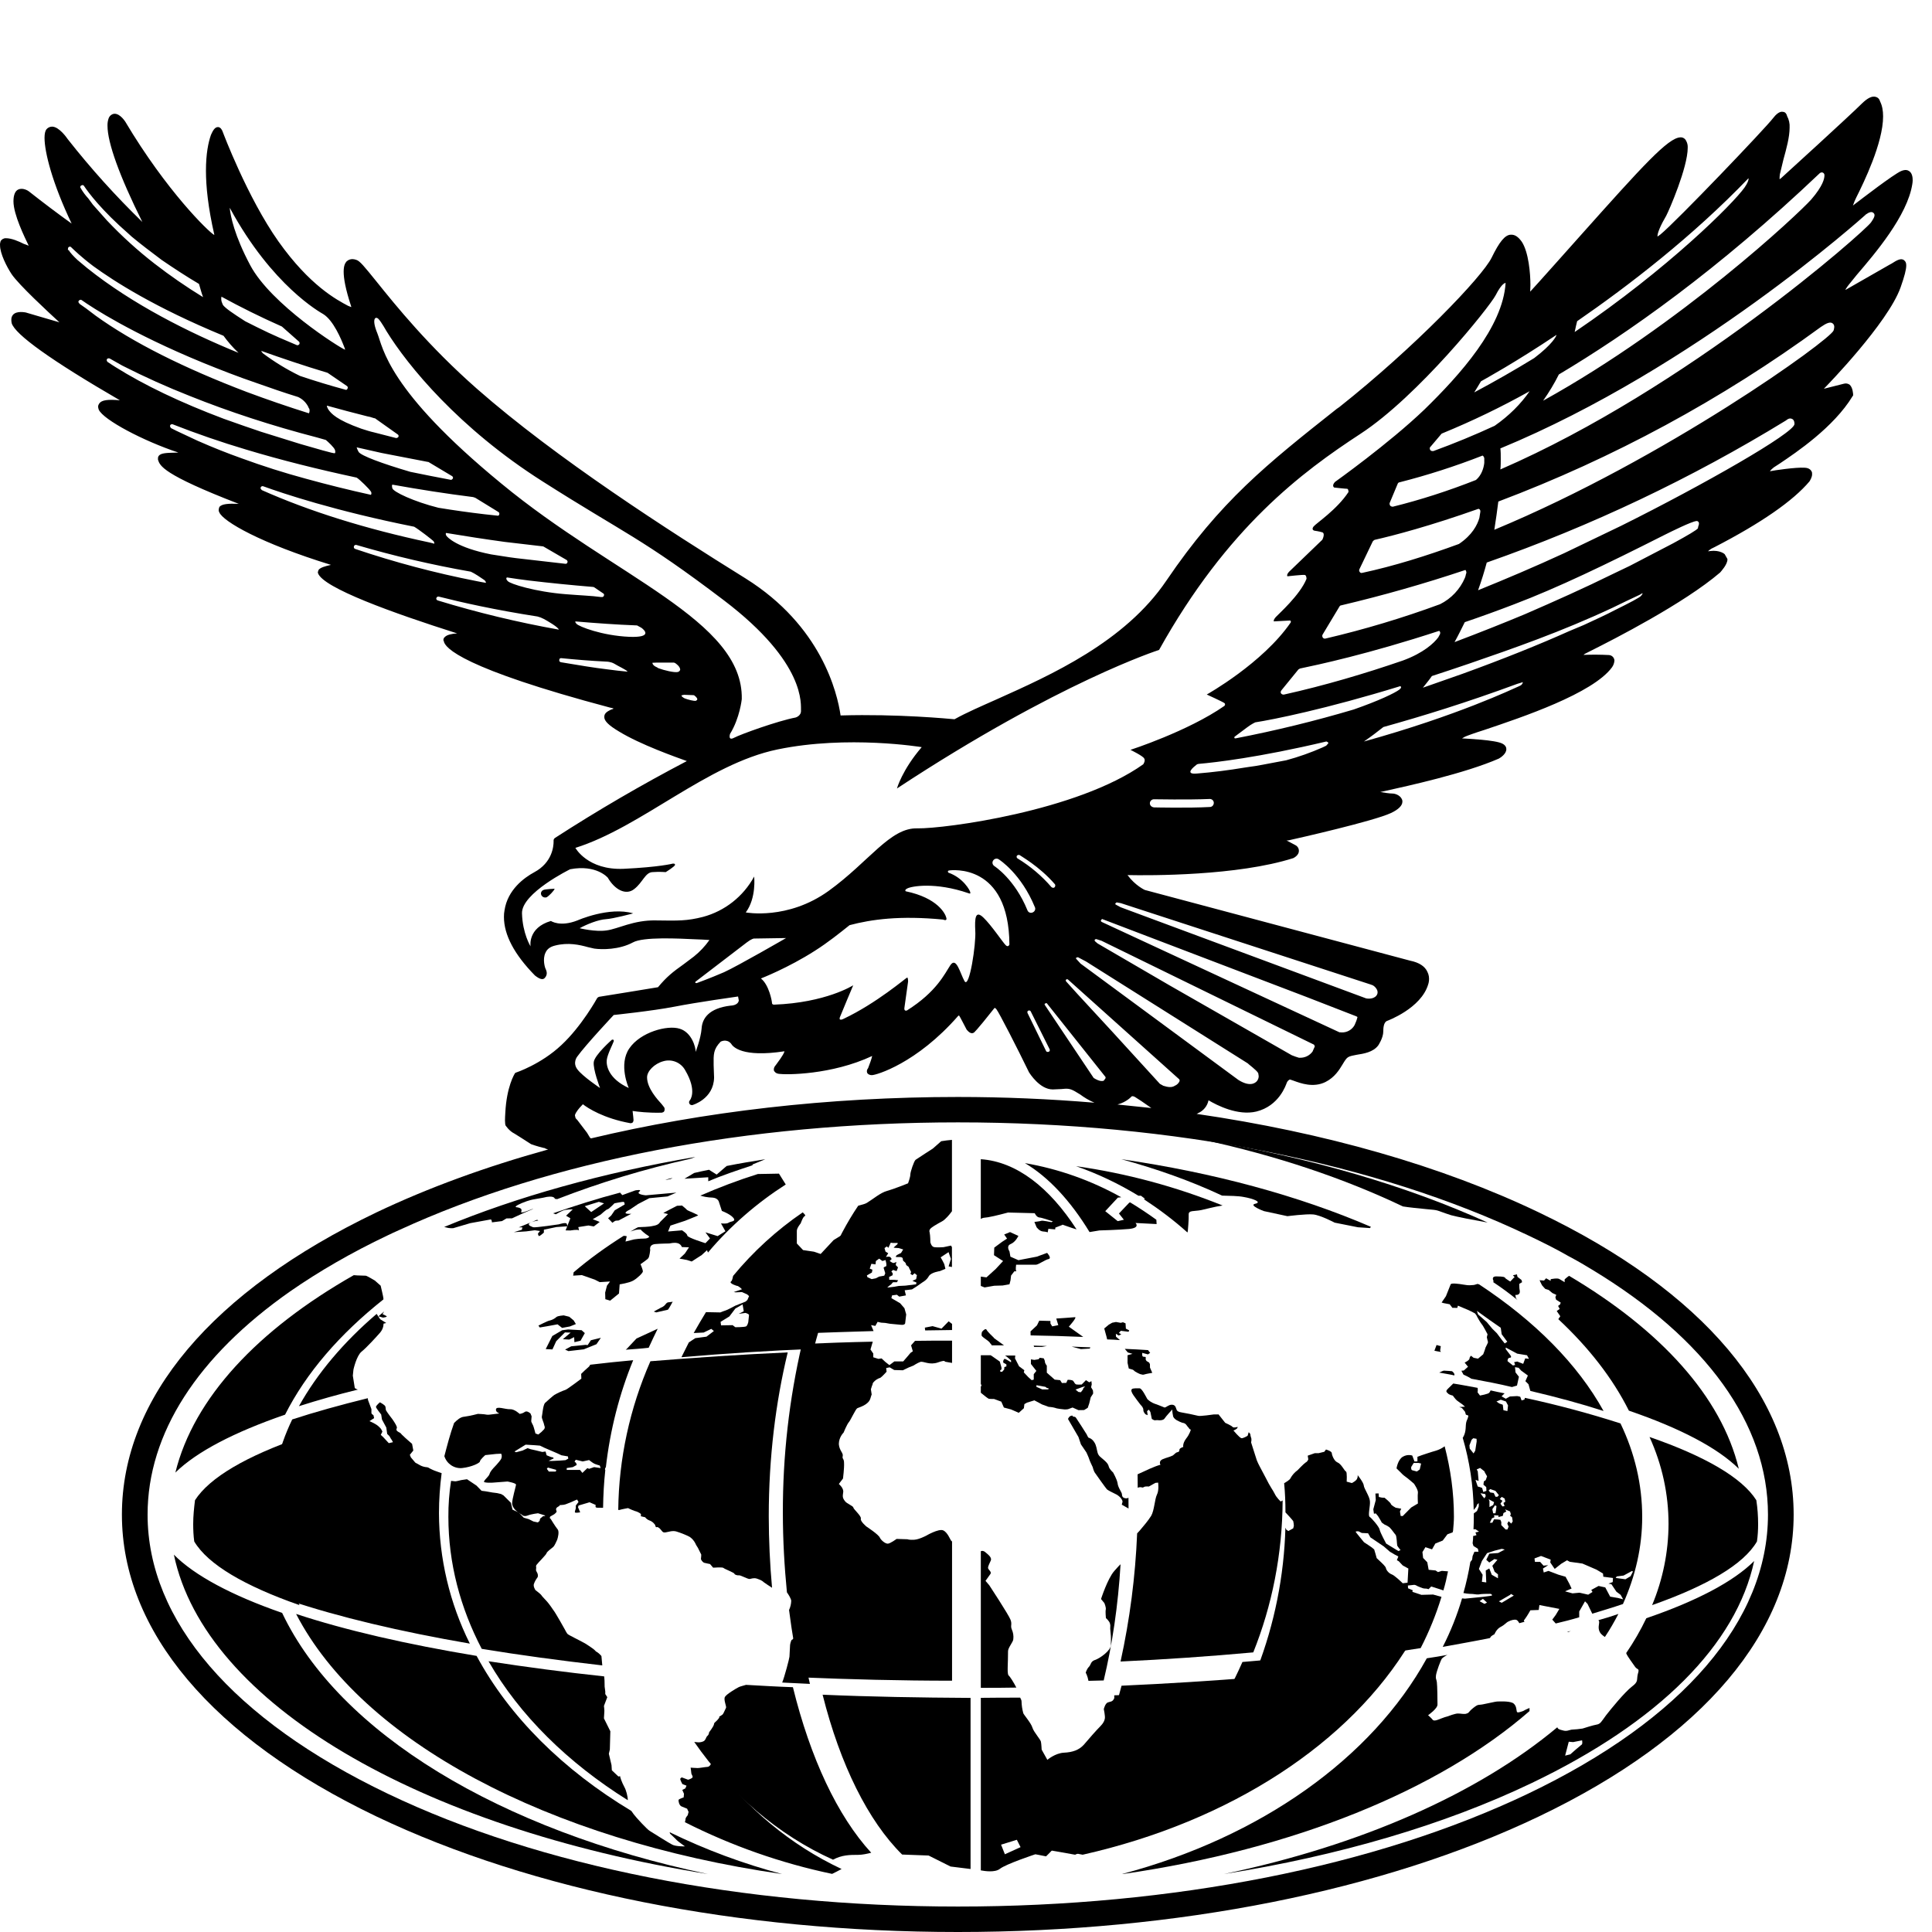 <?xml version="1.0" encoding="UTF-8"?>
<svg width="100px" height="100px" viewBox="0 0 100 100" version="1.1" xmlns="http://www.w3.org/2000/svg" xmlns:xlink="http://www.w3.org/1999/xlink">
    <title>frontend/safari-pinned-tab</title>
    <g id="safari-pinned-tab" stroke="none" stroke-width="1" fill="none" fill-rule="evenodd">
        <g id="Gulf-News_idOrpq_Xjr_1" transform="translate(0, 5)" fill="#000000" fill-rule="nonzero">
            <path d="M36.245,56.886 L36.283,56.893 C36.392,56.928 36.594,56.981 36.904,56.99 C37.181,57.02 37.216,57.225 37.216,57.225 L37.364,57.678 C37.364,57.678 37.782,57.832 37.949,58.026 C38.132,58.235 37.81,58.213 37.716,58.284 C37.629,58.359 37.318,58.322 37.318,58.322 L37.547,58.73 L37.145,58.981 L36.514,58.785 L36.749,59.101 L36.514,59.347 C36.514,59.347 35.574,59.058 35.574,58.951 C35.574,58.852 35.301,58.681 35.301,58.681 L34.579,58.742 L34.701,58.437 L35.457,58.188 C35.457,58.188 36.031,57.961 36.123,57.917 C36.214,57.896 35.614,57.675 35.559,57.625 C35.505,57.561 35.299,57.396 35.299,57.396 C35.299,57.396 35.194,57.411 35.045,57.411 C34.801,57.536 34.576,57.648 34.333,57.782 L34.577,57.84 L34.172,58.245 C34.145,58.28 34.098,58.404 33.831,58.447 C33.547,58.516 33.246,58.503 33.091,58.516 C33.067,58.515 33.043,58.518 33.02,58.523 C32.865,58.598 32.76,58.676 32.634,58.742 L32.905,58.656 C32.905,58.656 33.181,58.615 33.181,58.656 C33.181,58.688 33.429,58.88 33.429,58.88 C33.429,58.88 33.661,59.016 33.593,59.034 C33.542,59.066 33.509,59.109 33.317,59.109 C33.134,59.109 32.905,59.135 32.821,59.151 L32.376,59.262 L32.44,58.989 C32.44,58.989 32.346,58.959 32.275,58.969 C31.351,59.551 30.492,60.171 29.691,60.855 C29.685,60.948 29.665,61.027 29.665,61.027 L30.118,60.999 L30.784,61.233 L31.041,61.363 L31.575,61.33 L31.417,61.544 L31.323,61.905 L31.332,62.246 L31.583,62.321 L32.039,61.95 L32.074,61.477 C32.074,61.477 32.554,61.408 32.773,61.285 C33.002,61.156 33.275,60.883 33.275,60.81 C33.275,60.713 33.153,60.435 33.153,60.435 C33.153,60.435 33.511,60.191 33.559,60.121 C33.623,60.037 33.656,59.693 33.656,59.693 C33.656,59.693 33.575,59.429 33.913,59.392 C34.238,59.365 34.572,59.365 34.64,59.362 C34.717,59.352 34.894,59.303 35.065,59.344 C35.171,59.367 35.258,59.444 35.294,59.547 L35.662,59.561 L35.449,59.882 L35.172,60.146 L35.554,60.216 L35.802,60.295 L36.322,59.96 L36.593,59.711 C36.593,59.711 36.626,59.777 36.644,59.832 C37.809,58.444 39.19,57.257 40.67,56.309 L40.319,55.747 L39.224,55.767 C38.198,56.09 37.209,56.465 36.245,56.886 M29.25,64.854 L29.421,64.933 L30.218,64.841 L30.873,64.576 L31.1,64.245 L30.583,64.371 L30.418,64.622 L30.303,64.61 L29.566,64.685 L29.25,64.854 Z M29.465,63.155 L29.175,63.083 C29.175,63.083 28.861,63.107 28.801,63.169 C28.704,63.255 28.588,63.316 28.463,63.348 C28.379,63.348 27.869,63.612 27.869,63.612 L27.939,63.71 L28.325,63.645 L28.859,63.547 L29.095,63.732 L29.497,63.657 L29.808,63.533 L29.693,63.344 L29.465,63.155 L29.465,63.155 Z M29.408,63.812 L29.096,63.854 L28.587,64.152 L28.246,64.829 L28.594,64.846 L28.79,64.419 L29.241,63.965 L29.536,63.976 L29.134,64.317 L29.465,64.336 L29.718,64.21 L29.732,64.471 L30.049,64.396 L30.271,64.001 L30.103,63.851 L29.408,63.812 Z M34.821,62.37 L34.777,62.385 C34.597,62.42 34.557,62.37 34.452,62.505 C34.351,62.642 34.22,62.679 34.22,62.679 L33.841,62.885 L33.963,62.93 L34.574,62.789 C34.676,62.655 34.74,62.505 34.821,62.37 M32.494,88.178 L32.494,88.161 C32.494,87.991 32.407,87.648 32.321,87.503 C32.253,87.377 32.194,87.247 32.145,87.113 L32.084,86.914 C32.084,86.914 32.054,86.996 31.978,86.923 C31.891,86.836 31.669,86.63 31.669,86.63 L31.652,86.362 L31.514,85.774 L31.565,85.555 L31.591,84.61 L31.26,83.943 L31.28,83.606 C31.293,83.564 31.26,83.298 31.26,83.298 L31.433,82.845 L31.329,82.684 L31.329,82.549 L31.296,82.3 C31.296,82.3 31.29,82.111 31.29,81.989 C31.29,81.94 31.276,81.855 31.273,81.77 C29.272,81.555 27.276,81.294 25.286,80.986 C26.888,83.776 29.388,86.237 32.494,88.178 M23.208,73.511 C23.208,75.915 23.826,78.226 24.934,80.344 C26.888,80.666 28.973,80.947 31.174,81.201 L31.13,80.717 C31.13,80.717 31.026,80.588 30.911,80.518 C30.802,80.431 30.911,80.554 30.802,80.431 C30.708,80.325 30.289,80.066 30.289,80.066 C30.289,80.066 29.877,79.841 29.742,79.779 C29.607,79.695 29.391,79.62 29.347,79.538 C29.289,79.454 29.25,79.366 29.25,79.366 C29.25,79.366 28.75,78.465 28.641,78.338 C28.536,78.185 28.455,78.068 28.398,77.998 C28.343,77.911 28.037,77.615 28.02,77.562 C27.987,77.508 27.714,77.303 27.714,77.303 C27.714,77.303 27.575,77.099 27.643,76.963 C27.684,76.852 27.742,76.749 27.814,76.656 C27.869,76.577 27.834,76.442 27.791,76.381 C27.747,76.281 27.74,76.321 27.747,76.209 C27.773,76.106 27.714,76.077 27.773,75.995 C27.824,75.913 28.279,75.467 28.29,75.392 C28.307,75.318 28.538,75.149 28.632,75.072 C28.722,74.987 28.803,74.768 28.841,74.695 C28.871,74.608 28.963,74.272 28.861,74.156 C28.755,74.031 28.503,73.618 28.503,73.618 L28.307,73.446 L28.091,73.484 C28.078,73.531 27.986,73.556 27.953,73.616 C27.943,73.651 27.935,73.686 27.93,73.722 L27.839,73.8 L27.61,73.752 L27.369,73.631 L27.109,73.556 L26.855,73.289 L26.527,73.138 L26.443,72.782 L26.061,72.402 L25.936,72.331 L25.73,72.282 L25.489,72.252 L25.151,72.192 L24.925,72.163 L24.662,71.893 L24.172,71.565 L23.869,71.61 C23.869,71.61 23.625,71.673 23.569,71.673 L23.347,71.65 C23.25,72.265 23.204,72.888 23.208,73.511 M32.481,64.775 C32.481,64.775 32.44,64.824 32.39,64.861 C32.779,64.831 33.181,64.807 33.575,64.76 C33.724,64.423 33.879,64.118 34.042,63.776 L32.944,64.282 L32.481,64.775 Z M53.981,58.74 C54.171,58.753 54.229,58.788 54.229,58.788 L54.263,58.603 L54.617,58.633 L54.624,58.541 L55.001,58.397 C54.929,58.269 54.855,58.143 54.779,58.018 L54.425,58.26 C54.425,58.26 53.935,58.155 53.891,58.19 C53.84,58.213 53.54,58.247 53.54,58.247 L53.652,58.518 C53.653,58.519 53.795,58.725 53.981,58.74 M56.405,64.802 L56.438,64.739 C56.104,64.724 55.783,64.715 55.466,64.7 L55.949,64.829 L56.405,64.802 Z M53.93,64.717 C53.93,64.717 54.049,64.697 54.187,64.668 C53.958,64.662 53.734,64.662 53.502,64.648 L53.528,64.717 L53.93,64.717 M55.527,68.328 L55.527,68.276 C55.341,68.248 55.28,68.447 55.28,68.447 L55.82,69.378 L55.949,69.761 L56.232,70.177 C56.232,70.177 56.361,70.455 56.377,70.525 C56.397,70.605 56.557,70.935 56.557,70.935 C56.557,70.935 56.611,71.16 56.686,71.249 C56.743,71.334 57.223,72.01 57.297,72.091 C57.402,72.17 57.526,72.222 57.809,72.366 C58.103,72.551 58.103,72.73 58.103,72.73 L58.062,72.881 L58.413,73.08 C58.413,72.902 58.413,72.705 58.409,72.523 L58.335,72.553 C58.106,72.563 58.071,72.439 58.071,72.337 C58.071,72.249 57.862,71.989 57.846,71.77 C57.811,71.56 57.61,71.21 57.61,71.21 C57.61,71.21 57.421,71.053 57.384,70.891 C57.351,70.747 57.205,70.624 57.081,70.518 C56.976,70.423 56.865,70.366 56.814,70.199 C56.763,70.025 56.756,69.816 56.635,69.642 C56.513,69.447 56.338,69.413 56.338,69.413 C56.338,69.413 56.287,69.343 56.247,69.244 C56.067,68.955 55.882,68.669 55.694,68.385 C55.646,68.305 55.527,68.328 55.527,68.328 M59.418,65.103 L59.533,65.023 L59.446,64.917 L59.429,64.882 C59.027,64.852 58.622,64.836 58.22,64.817 L58.375,65.003 L58.619,65.075 L58.362,65.145 L58.362,65.541 L58.426,65.835 C58.426,65.835 58.564,65.879 58.619,65.891 C58.648,65.891 58.741,65.982 58.741,65.982 C58.741,65.982 58.966,66.126 59.082,66.14 C59.179,66.173 59.237,66.14 59.237,66.14 C59.301,66.115 59.642,66.058 59.642,66.058 C59.642,66.058 59.533,65.805 59.523,65.787 L59.52,65.606 L59.479,65.526 L59.347,65.447 L59.302,65.377 L59.302,65.238 L59.154,65.218 L59.121,65.16 L59.121,65.023 L59.418,65.103 L59.418,65.103 Z M74.972,67.149 C75.043,67.201 75.198,67.236 75.198,67.236 C75.198,67.236 75.337,67.432 75.411,67.489 C75.472,67.541 75.684,67.684 75.684,67.684 L75.829,67.81 L75.533,67.828 L75.671,67.88 L75.829,68.072 L75.874,68.223 L75.999,68.268 C75.999,68.268 76.016,68.326 75.908,68.559 C75.828,68.798 75.925,69.062 75.722,69.408 L75.709,69.415 C76.064,70.63 76.256,71.888 76.279,73.155 L76.408,72.998 L76.462,72.866 L76.54,72.8 L76.54,72.974 L76.449,73.21 L76.284,73.334 L76.284,73.516 C76.284,73.728 76.278,73.931 76.268,74.158 L76.368,74.15 L76.554,74.278 L76.368,74.318 L76.423,74.46 L76.278,74.501 L76.251,74.494 C76.251,74.623 76.241,74.738 76.222,74.878 L76.266,75.019 L76.495,75.163 L76.528,75.318 L76.316,75.318 L76.222,75.539 L76.195,75.731 L76.105,75.848 C76.015,76.39 75.896,76.926 75.747,77.455 C75.869,77.475 75.979,77.497 76.065,77.497 C76.312,77.497 76.403,77.542 76.535,77.528 C76.67,77.497 76.973,77.497 77.115,77.497 C77.253,77.503 77.22,77.589 77.22,77.589 L76.77,77.652 L75.824,77.746 L75.676,77.732 C75.421,78.599 75.086,79.44 74.676,80.243 C75.529,80.086 76.347,79.943 77.115,79.787 L77.156,79.732 C77.172,79.677 77.352,79.588 77.352,79.588 C77.352,79.588 77.453,79.324 77.667,79.212 C77.899,79.095 77.96,78.976 78.079,78.928 C78.201,78.859 78.4,78.811 78.484,78.844 C78.571,78.873 78.639,79.016 78.639,79.016 L78.929,78.938 C78.929,78.938 78.81,78.938 78.929,78.801 C79.044,78.652 79.213,78.348 79.213,78.348 L79.644,78.331 L79.679,78.077 L80.712,78.276 L80.523,78.592 L80.346,78.831 L80.511,79.016 L80.524,79.031 C80.946,78.931 81.342,78.831 81.74,78.71 L81.74,78.411 L82.04,77.884 L82.169,78.015 L82.416,78.525 C82.966,78.354 83.497,78.199 84.003,78.025 C84.651,76.579 85,75.066 85,73.516 C85,71.846 84.618,70.216 83.876,68.676 C82.249,68.154 80.598,67.712 78.929,67.352 L78.903,67.442 L78.758,67.487 L78.687,67.295 C78.623,67.282 78.581,67.266 78.529,67.261 L78.151,67.282 L77.939,67.399 L77.72,67.273 L77.878,67.119 C77.636,67.074 77.394,67.023 77.154,66.967 C77.138,67.012 77.107,67.049 77.087,67.084 C77.046,67.154 76.604,67.233 76.604,67.233 L76.479,67.068 C76.479,67.068 76.498,66.962 76.485,66.869 L76.479,66.835 C76.063,66.763 75.648,66.675 75.22,66.611 L74.959,66.867 C74.77,67.037 74.911,67.071 74.972,67.149 M76.836,78.017 L76.582,77.876 L76.756,77.756 L76.968,77.95 L76.836,78.017 L76.836,78.017 Z M83.64,76.602 L84.036,76.55 L84.478,76.311 L84.519,76.35 L84.397,76.585 L84.133,76.743 L83.627,76.674 L83.682,76.602 L83.64,76.602 L83.64,76.602 Z M79.763,75.537 L80.262,75.726 L80.242,75.873 L80.411,76.121 L80.472,76.206 L80.809,75.94 L81.109,75.76 L81.251,75.838 L81.907,75.93 L82.634,76.244 L82.971,76.445 L82.988,76.611 L83.487,76.676 L83.474,76.888 L83.255,76.967 L83.406,76.997 L83.664,77.385 L83.883,77.548 L84.015,77.781 L83.751,77.712 L83.342,77.642 L83.088,77.164 L82.741,77.089 L82.363,77.296 L82.428,77.4 L82.205,77.54 L81.755,77.438 L81.394,77.472 L81.033,77.375 L81.014,77.363 L81.345,77.222 L81.226,76.968 L81.033,76.612 L80.663,76.505 L80.15,76.31 L79.903,76.391 L79.862,76.188 L80.135,76.015 L79.891,76.037 L79.718,75.843 L79.448,75.843 L79.425,75.664 L79.763,75.537 L79.763,75.537 Z M77.085,75.875 L77.352,75.696 L77.507,75.734 L77.243,76.045 L77.362,76.353 L77.535,76.488 L77.535,76.692 L77.214,76.51 L77.085,76.183 L76.902,76.288 L76.915,76.59 L76.929,76.906 L76.703,76.875 L76.741,76.51 L76.548,76.209 L76.703,75.798 L76.97,75.39 L77.359,75.263 L77.729,75.168 L77.888,75.203 L77.546,75.383 L77.087,75.418 L76.929,75.734 L77.085,75.875 Z M76.627,72.289 L76.877,72.334 L76.901,72.441 L76.83,72.555 L76.739,72.448 L76.627,72.289 Z M77.288,72.899 L77.095,73.006 L77.095,72.705 L77.054,72.601 L77.334,72.75 L77.288,72.899 Z M77.38,72.916 L77.458,72.954 L77.434,73.166 L77.405,73.327 L77.286,73.327 L77.242,73.115 L77.38,72.916 L77.38,72.916 Z M77.728,77.96 L77.583,77.886 L78.168,77.547 L78.206,77.502 L78.354,77.587 L77.728,77.96 Z M78.201,73.375 L78.16,73.447 L78.265,73.534 L78.298,73.745 L78.224,73.862 L78.085,73.737 L78.018,73.862 L78.085,74.019 L78.024,74.166 L77.93,74.166 L77.705,73.937 L77.708,73.783 L77.66,73.666 L77.535,73.65 L77.332,73.64 L77.242,73.817 L77.113,73.817 L77.225,73.586 L77.35,73.533 L77.331,73.426 L77.566,73.444 L77.553,73.523 L77.785,73.462 L77.818,73.317 L77.967,73.233 L77.906,73.125 L78.16,73.233 L78.201,73.375 L78.201,73.375 Z M77.876,72.954 L77.767,72.974 L77.662,72.834 L77.767,72.682 L77.629,72.588 L77.729,72.478 L77.878,72.563 L77.916,72.728 L77.818,72.792 L77.876,72.954 L77.876,72.954 Z M77.68,67.449 L77.947,67.541 L78.056,67.745 L78.023,68.037 L77.817,67.992 L77.784,67.708 L77.601,67.643 L77.456,67.541 L77.68,67.449 L77.68,67.449 Z M77.136,72.075 L77.406,72.168 L77.583,72.392 L77.505,72.473 L77.408,72.473 L77.317,72.277 L77.135,72.25 L77.05,72.147 L77.136,72.075 L77.136,72.075 Z M76.612,70.98 L76.838,71.159 L76.851,71.207 L76.97,71.414 L76.902,71.61 L76.805,71.677 L76.782,71.846 L76.927,71.971 L76.937,72.167 L76.775,72.224 L76.714,72.013 L76.596,71.971 L76.487,71.941 L76.372,71.6 L76.533,71.65 L76.489,71.157 L76.434,71.058 L76.612,70.98 L76.612,70.98 Z M76.17,69.522 L76.255,69.443 L76.426,69.472 L76.433,69.604 L76.358,70.087 L76.271,70.229 L76.072,69.978 L76.058,69.811 L76.17,69.522 L76.17,69.522 Z M55.694,63.933 L55.323,63.669 C55.323,63.669 55.761,63.177 55.644,63.177 C55.525,63.192 54.672,63.247 54.672,63.247 L54.777,63.59 L54.463,63.652 L54.372,63.508 L54.369,63.373 L53.792,63.358 L53.673,63.602 L53.339,63.914 L53.345,64.12 C54.275,64.133 55.173,64.162 56.068,64.199 L55.694,63.933 L55.694,63.933 Z M81.304,79.419 C81.249,79.436 81.182,79.453 81.121,79.469 L81.162,79.483 C81.162,79.483 81.249,79.451 81.304,79.419 M34.439,56.067 C34.529,56.067 34.622,56.043 34.678,56.033 C34.716,56.033 34.758,56 34.813,55.968 C34.687,55.996 34.562,56.029 34.439,56.067 M35.429,56.011 L36.659,55.935 L36.659,56.142 C37.398,55.831 38.165,55.573 38.944,55.316 L38.957,55.271 L39.617,55 C38.944,55.107 38.275,55.219 37.611,55.351 L37.094,55.796 L36.698,55.547 C36.438,55.594 36.195,55.654 35.932,55.712 L35.429,56.011 L35.429,56.011 Z M19.845,62.258 L19.845,62.199 C19.845,62.142 19.703,61.547 19.703,61.547 L19.403,61.281 C19.403,61.281 18.985,61.03 18.93,61.03 C18.869,61.03 18.484,61.015 18.484,61.015 L18.312,61.002 C13.346,63.826 10.025,67.365 9.077,71.22 C10.185,70.134 12.134,69.126 14.755,68.223 C15.845,66.064 17.579,64.056 19.845,62.258 M14.603,78.483 C11.996,77.579 10.068,76.547 9,75.469 C10.61,83.176 21.714,89.604 36.64,92 C25.852,89.733 17.551,84.691 14.603,78.483 M19.591,63.132 L19.827,63.2 C19.827,63.2 20.084,63.167 20.003,63.119 C19.906,63.063 19.8,63.017 19.8,63.017 L19.884,62.883 C19.777,62.966 19.685,63.048 19.591,63.132" id="Shape"></path>
            <path d="M34.687,89.915 C34.687,89.915 34.981,90.184 35.026,90.242 C35.08,90.304 35.454,90.569 35.454,90.569 C35.454,90.569 34.981,90.578 34.798,90.48 C34.621,90.393 33.741,89.835 33.625,89.764 C33.506,89.699 32.926,89.078 32.8,88.905 C32.739,88.825 32.71,88.77 32.675,88.731 C29.16,86.621 26.364,83.86 24.669,80.709 C21.032,80.105 17.888,79.382 15.326,78.537 C18.719,85.098 28.325,90.251 40.48,92 C38.476,91.469 36.527,90.744 34.659,89.835 L34.687,89.915 L34.687,89.915 Z M82.805,79.476 C82.856,79.577 82.967,79.66 83.069,79.729 C83.333,79.338 83.559,78.936 83.768,78.537 C83.429,78.656 83.085,78.764 82.737,78.859 L82.772,78.931 C82.782,79.075 82.691,79.256 82.805,79.476 M19.677,63.282 L19.494,63.007 C17.79,64.466 16.425,66.076 15.473,67.784 C16.48,67.463 17.498,67.176 18.524,66.925 C18.396,66.886 18.363,66.839 18.363,66.839 L18.262,66.204 L18.295,65.887 C18.295,65.887 18.45,65.179 18.711,64.964 C18.978,64.75 19.494,64.183 19.677,63.973 C19.87,63.743 19.851,63.512 19.851,63.512 L19.992,63.478 L19.677,63.282 L19.677,63.282 Z M19.91,67.747 C19.826,67.668 19.663,67.582 19.663,67.582 C19.663,67.582 19.46,67.754 19.46,67.822 C19.46,67.883 19.73,68.215 19.73,68.215 L19.771,68.473 L19.994,68.889 L20.042,69.223 C20.042,69.223 20.161,69.327 20.174,69.362 C20.205,69.425 20.241,69.484 20.283,69.54 L20.34,69.647 L20.124,69.697 L19.834,69.384 L19.709,69.268 L19.793,69.099 C19.793,69.099 19.729,68.951 19.677,68.909 C19.626,68.861 19.559,68.782 19.43,68.71 C19.291,68.627 19.123,68.559 19.123,68.559 L19.364,68.401 L19.331,68.252 C19.331,68.252 19.225,68.186 19.225,68.139 L19.225,67.936 L19.049,67.468 L19.036,67.371 C17.602,67.725 16.298,68.087 15.125,68.47 C14.396,69.979 14.011,71.636 14,73.317 C14,74.879 14.351,76.395 14.996,77.846 C17.515,78.691 20.675,79.446 24.319,80.073 C23.275,77.979 22.728,75.665 22.721,73.317 C22.721,72.618 22.772,71.927 22.859,71.249 C22.66,71.187 22.688,71.187 22.575,71.15 C22.467,71.12 22.244,71.006 22.244,71.006 C22.244,71.006 22.16,70.942 22.089,70.942 C21.98,70.934 21.873,70.906 21.774,70.858 L21.497,70.706 L21.267,70.434 L21.213,70.301 L21.393,70.078 L21.329,69.733 C21.329,69.733 20.936,69.396 20.872,69.323 C20.787,69.26 20.736,69.164 20.689,69.151 C20.641,69.131 20.499,69.058 20.52,68.98 C20.533,68.901 20.558,68.929 20.533,68.837 C20.499,68.73 20.317,68.468 20.317,68.468 C20.317,68.468 20.053,68.128 19.992,68.019 C19.938,67.935 19.994,67.832 19.91,67.747 M23.463,58.569 L24.339,58.311 C24.339,58.311 25.335,58.131 25.399,58.118 C25.454,58.118 25.464,58.269 25.464,58.269 L25.985,58.203 L26.217,58.064 L26.501,58.061 C26.866,57.888 27.229,57.725 27.61,57.568 C27.519,57.574 27.403,57.65 27.13,57.735 C26.744,57.843 27.285,57.546 26.707,57.482 C26.613,57.447 26.91,57.297 27.268,57.173 C27.61,57.068 27.471,57.11 28.099,56.996 C28.718,56.835 28.718,57.053 28.718,57.053 C28.718,57.053 28.786,57.053 28.837,57.068 C31.073,56.201 33.37,55.505 35.708,54.985 C35.735,54.971 35.776,54.963 35.776,54.963 C35.776,54.963 35.873,54.934 35.989,54.884 C31.196,55.702 26.772,56.939 22.989,58.508 C23.031,58.515 23.047,58.522 23.09,58.53 C23.276,58.591 23.463,58.569 23.463,58.569 M48.282,54.451 C48.282,54.451 47.49,54.959 47.39,55.032 C47.306,55.1 47.119,55.659 47.119,55.79 C47.119,55.934 47.001,56.248 47.001,56.248 C47.001,56.248 46.285,56.539 45.918,56.64 C45.567,56.736 45.216,57.048 44.871,57.259 C44.777,57.319 44.614,57.353 44.421,57.408 C43.268,59.109 42.324,61.37 41.646,64.013 C42.822,63.971 44.015,63.928 45.216,63.896 L45.087,63.587 L45.307,63.629 L45.425,63.419 L45.608,63.461 L45.821,63.475 L46.06,63.517 L46.618,63.57 C46.875,63.602 46.854,63.461 46.854,63.461 L46.905,63.035 L46.814,62.713 L46.588,62.453 L46.138,62.192 L46.172,62.049 L46.423,62.016 L46.545,62.113 L46.89,62.049 L46.826,61.784 L47.205,61.739 L47.449,61.583 L47.764,61.363 C47.764,61.363 47.964,61.261 48.076,61.055 C48.195,60.853 48.647,60.793 48.647,60.793 L48.934,60.675 L48.876,60.431 L48.782,60.246 L48.688,60.08 L49.097,59.81 L49.219,60.164 L49.1,60.546 L49.272,60.58 L49.272,59.553 L49.224,59.471 L48.838,59.553 C48.838,59.553 48.497,59.577 48.358,59.553 C48.203,59.532 48.155,59.295 48.155,59.295 C48.155,59.295 48.155,58.975 48.12,58.799 C48.056,58.626 48.205,58.552 48.361,58.445 C48.533,58.336 48.6,58.309 48.764,58.215 C48.935,58.124 49.16,57.843 49.209,57.777 L49.273,57.692 L49.273,54 C49.1,54.017 48.902,54.034 48.716,54.069 L48.282,54.451 L48.282,54.451 Z M45.856,60.548 C45.801,60.548 45.734,60.617 45.734,60.617 L45.821,60.904 L45.77,61.028 L45.506,61.076 L45.335,61.164 L45.118,61.207 L44.896,61.105 L44.869,61.016 L45.13,60.865 L45.156,60.717 L45.018,60.664 L45.102,60.414 L45.318,60.444 L45.335,60.27 L45.506,60.147 L45.674,60.27 L45.836,60.219 L45.869,60.364 C45.866,60.364 45.905,60.521 45.856,60.548 M47.419,61.209 L47.226,61.298 L47.433,61.38 L47.419,61.474 L46.865,61.544 L46.517,61.561 L46.285,61.603 L45.923,61.645 L46.017,61.559 L46.136,61.472 C46.153,61.437 46.227,61.367 46.227,61.367 L46.423,61.367 L46.488,61.264 C46.488,61.264 46.316,61.242 46.285,61.242 L46.027,61.242 L46.021,61.096 L46.204,61.004 L46.204,60.899 L46.136,60.811 L46.227,60.731 L46.407,60.793 L46.481,60.6 L46.362,60.478 L46.397,60.313 C46.397,60.313 46.258,60.404 46.201,60.36 C46.13,60.333 46.049,60.266 46.049,60.266 L46.153,60.169 C46.153,60.169 46.102,60.063 46.059,60.058 C46.026,60.028 45.856,60.058 45.856,60.058 L45.975,59.869 L45.833,59.78 L45.782,59.6 L45.904,59.515 L45.984,59.587 L46.103,59.322 L46.225,59.337 L46.464,59.337 L46.455,59.394 L46.252,59.574 L46.316,59.587 L46.516,59.6 L46.748,59.672 L46.636,59.855 C46.636,59.855 46.43,59.948 46.397,59.986 C46.362,60.013 46.374,60.065 46.374,60.065 L46.587,60.065 C46.587,60.065 46.677,60.058 46.722,60.124 C46.748,60.203 46.705,60.238 46.803,60.305 C46.861,60.342 46.899,60.406 46.903,60.476 L47.038,60.578 C47.038,60.613 47.106,60.731 47.106,60.731 L47.161,60.842 L47.119,60.927 L47.225,61.003 L47.34,60.904 L47.459,61.003 L47.419,61.209 L47.419,61.209 Z M79.986,61.715 L80.158,61.767 L80.351,61.928 L80.554,62.022 L80.506,62.143 L80.544,62.272 L80.783,62.423 L80.747,62.519 L80.646,62.594 L80.73,62.75 L80.575,62.859 L80.761,63.128 L80.658,63.279 C82.233,64.75 83.47,66.335 84.311,68.015 C86.953,68.921 88.895,69.932 90,71.023 C89.094,67.276 85.941,63.839 81.215,61.036 C81.076,61.132 80.986,61.221 80.986,61.221 L80.986,61.365 L80.728,61.211 C80.631,61.13 80.262,61.211 80.262,61.211 L80.262,61.296 L80.026,61.164 L79.92,61.281 L79.688,61.263 C79.688,61.263 79.772,61.452 79.813,61.524 C79.872,61.601 79.986,61.715 79.986,61.715 M48.732,63.77 L48.269,63.641 L47.87,63.718 L47.886,63.862 C48.36,63.862 48.817,63.842 49.278,63.842 L49.278,63.525 L49.102,63.391 L48.732,63.77 L48.732,63.77 Z M38.615,82.208 C38.476,82.252 38.311,82.287 38.235,82.327 C38.093,82.398 37.604,82.691 37.526,82.827 C37.439,82.966 37.604,83.303 37.581,83.392 C37.526,83.498 37.468,83.647 37.416,83.726 C37.374,83.775 37.216,83.86 37.216,83.86 C37.216,83.86 37.29,83.86 37.135,84.025 C36.997,84.176 36.962,84.152 36.952,84.261 C36.929,84.373 36.701,84.667 36.701,84.667 C36.701,84.667 36.701,84.784 36.614,84.85 C36.533,84.92 36.53,85.083 36.398,85.135 C36.295,85.179 36.183,85.194 36.073,85.177 L35.934,85.163 C37.797,87.847 40.267,89.972 43.116,91.257 C43.583,91.007 43.992,91.007 44.417,91.007 C44.643,91.007 44.897,90.947 45.094,90.898 C43.344,88.993 41.943,85.994 41.041,82.329 C40.231,82.302 39.423,82.253 38.615,82.208 M47.157,64.636 L47.248,64.944 L47.129,65.023 L46.943,65.244 L46.75,65.466 L46.293,65.466 L46.036,65.659 L45.823,65.491 L45.63,65.311 L45.465,65.335 L45.201,65.253 L45.201,65.06 L45.056,64.85 L45.175,64.444 C43.944,64.469 42.717,64.513 41.511,64.565 C40.845,67.431 40.513,70.366 40.521,73.31 C40.521,74.723 40.602,76.096 40.731,77.42 C40.822,77.545 40.937,77.735 40.954,77.852 C40.95,78.019 40.911,78.183 40.841,78.334 C41,79.546 41.186,80.709 41.453,81.819 C43.982,81.925 46.618,81.993 49.278,81.993 L49.278,74.78 L49.252,74.77 C49.184,74.714 49.059,74.317 48.817,74.211 C48.581,74.11 47.931,74.491 47.931,74.491 C47.931,74.491 47.573,74.681 47.322,74.697 C47.062,74.714 46.974,74.672 46.974,74.672 L46.407,74.654 C46.407,74.654 46.075,74.9 45.95,74.9 C45.821,74.9 45.622,74.741 45.544,74.597 C45.496,74.437 44.848,74.015 44.848,74.015 C44.848,74.015 44.51,73.735 44.558,73.604 C44.591,73.473 44.206,73.143 44.172,73.042 C44.172,72.941 43.827,72.841 43.725,72.685 C43.593,72.512 43.619,72.428 43.644,72.237 C43.679,72.024 43.418,71.811 43.418,71.811 L43.634,71.527 C43.634,71.527 43.702,70.981 43.688,70.729 C43.688,70.476 43.583,70.529 43.618,70.37 C43.662,70.207 43.446,70.093 43.418,69.749 C43.418,69.386 43.662,69.154 43.662,69.154 C43.662,69.154 43.842,68.711 43.942,68.604 C44.02,68.518 44.29,67.933 44.368,67.893 C44.442,67.846 44.96,67.732 45.054,67.373 C45.084,67.262 45.109,67.205 45.118,67.177 L45.077,66.908 L45.132,66.734 C45.209,66.579 45.132,66.658 45.199,66.559 C45.295,66.442 45.423,66.357 45.567,66.314 C45.648,66.269 45.889,65.999 45.889,65.999 L45.869,65.81 L46.049,65.773 L46.285,65.912 L46.732,65.925 L47.038,65.778 L47.279,65.682 C47.279,65.682 47.489,65.543 47.644,65.489 C47.805,65.451 48.12,65.67 48.546,65.519 C48.952,65.372 48.904,65.479 48.904,65.479 L49.278,65.545 L49.278,64.391 C48.63,64.391 47.993,64.391 47.362,64.402 L47.157,64.636 L47.157,64.636 Z" id="Shape"></path>
            <path d="M36.849,86.178 C36.815,86.301 36.731,86.444 36.628,86.452 C36.456,86.465 36.192,86.517 36.11,86.514 C36.023,86.514 35.747,86.493 35.747,86.493 C35.747,86.493 35.782,86.731 35.782,86.775 C35.782,86.85 35.885,86.937 35.839,87.009 C35.782,87.07 35.618,87.119 35.618,87.119 L35.291,86.998 C35.291,86.998 35.211,87.032 35.211,87.08 C35.211,87.151 35.319,87.342 35.319,87.342 L35.534,87.426 L35.473,87.567 L35.316,87.647 L35.403,87.846 L35.386,88.033 C35.386,88.033 35.149,88.113 35.127,88.156 C35.104,88.213 35.15,88.438 35.268,88.497 C35.403,88.549 35.564,88.617 35.564,88.617 L35.641,88.786 L35.596,88.956 C35.596,88.956 35.485,89.081 35.485,89.141 C35.485,89.179 35.465,89.256 35.452,89.317 C37.864,90.538 40.425,91.437 43.07,91.992 C43.215,91.928 43.387,91.829 43.561,91.739 C40.924,90.503 38.636,88.592 36.849,86.178 M46.694,90.991 L48.065,91.042 L49.201,91.611 L50.236,91.739 L50.236,82.883 C47.612,82.868 45.054,82.826 42.578,82.718 C43.488,86.339 44.936,89.255 46.694,90.991 M15.501,78.081 C14.94,76.752 14.649,75.325 14.644,73.883 C14.644,72.332 14.99,70.808 15.618,69.378 C12.758,70.362 10.843,71.479 10.093,72.651 C10.043,73.061 10,73.465 10,73.883 C10,74.183 10.013,74.486 10.054,74.787 C10.764,75.98 12.666,77.089 15.501,78.081 M52.21,81.727 C52.14,81.666 52.159,81.356 52.159,81.256 C52.166,81.166 52.176,80.633 52.176,80.463 C52.176,80.281 52.448,79.982 52.448,79.844 C52.469,79.675 52.443,79.503 52.374,79.347 C52.284,79.139 52.4,79.085 52.304,78.837 C52.204,78.572 51.205,77.053 51.205,77.053 L51.01,76.825 C51.01,76.825 51.177,76.586 51.259,76.476 C51.356,76.361 51.141,76.251 51.141,76.151 C51.141,76.056 51.221,75.92 51.282,75.775 C51.356,75.611 51.131,75.452 50.962,75.311 C50.879,75.264 50.812,75.267 50.767,75.292 L50.767,82.362 C51.385,82.362 51.987,82.362 52.605,82.349 C52.476,82.091 52.271,81.766 52.21,81.727 M51.454,67.412 L51.827,67.549 L51.961,67.854 L52.333,67.953 L52.73,68.127 L52.996,67.889 L53.022,67.677 L53.156,67.6 L53.54,67.482 L53.937,67.694 L54.276,67.818 C54.276,67.818 54.481,67.831 54.606,67.869 C54.731,67.923 55.016,67.94 55.09,67.951 C55.177,67.958 55.278,67.94 55.278,67.94 L55.516,67.853 L55.821,67.989 L56.113,67.984 L56.301,67.869 L56.378,67.644 L56.456,67.325 L56.567,67.154 C56.597,67.139 56.567,66.961 56.567,66.961 L56.474,66.803 C56.474,66.803 56.508,66.67 56.508,66.652 L56.492,66.488 L56.377,66.549 L56.21,66.436 L55.988,66.662 C55.988,66.662 55.739,66.678 55.693,66.652 C55.619,66.621 55.613,66.549 55.552,66.482 C55.504,66.409 55.263,66.419 55.263,66.419 L55.19,66.577 L54.965,66.585 L54.872,66.437 L54.59,66.409 L54.183,66.05 L54.183,65.688 C54.183,65.688 54.086,65.571 54.086,65.488 C54.086,65.419 54.022,65.307 54.022,65.307 L53.82,65.278 L53.753,65.355 L53.535,65.389 L53.36,65.36 L53.36,65.598 L53.642,65.957 L53.507,66.127 L53.507,66.408 L53.399,66.437 L53.224,66.28 L52.992,66.034 L53.019,65.922 L52.746,65.719 L52.535,65.307 L52.551,65.163 L52.023,65.163 C52.12,65.214 52.332,65.419 52.332,65.419 L52.332,65.512 L52.177,65.419 C52.177,65.419 52.074,65.355 52.023,65.34 C51.966,65.312 51.936,65.419 51.936,65.419 C51.91,65.453 51.936,65.537 51.936,65.537 C51.99,65.561 52.042,65.589 52.091,65.621 L52.091,65.726 L51.986,65.76 L51.976,65.885 L51.871,66.003 L51.781,66.003 L51.764,65.939 L51.858,65.849 L51.825,65.827 L51.841,65.799 L51.748,65.473 L51.328,65.179 L51.274,65.147 L50.767,65.147 L50.767,66.623 L50.805,66.724 L50.767,66.762 L50.767,67.088 C50.912,67.213 51.13,67.38 51.174,67.398 C51.22,67.412 51.454,67.412 51.454,67.412 M56.055,66.782 L56.167,66.76 L56.07,66.86 L56.054,66.921 L55.946,67.062 L55.818,67.047 L55.67,66.924 L56.055,66.782 M53.645,66.698 L54.112,66.783 L54.196,66.849 L54.266,66.849 L54.266,66.916 L53.95,66.916 L53.645,66.783 L53.645,66.698 L53.645,66.698 Z M51.751,91.733 C52.074,91.477 53.589,90.977 53.589,90.977 C53.589,90.977 53.824,91.018 54.144,91.085 C55.944,89.345 57.426,86.401 58.346,82.727 C58.122,82.737 57.902,82.741 57.674,82.749 C57.661,82.867 57.708,82.867 57.636,82.969 C57.556,83.09 57.472,83.069 57.338,83.119 C57.203,83.169 57.133,83.462 57.133,83.462 C57.133,83.462 57.21,83.838 57.187,83.946 C57.17,84.057 57.116,84.189 56.947,84.358 C56.78,84.52 56.323,85.041 56.093,85.314 C55.847,85.579 55.526,85.697 55.068,85.719 C54.611,85.743 54.211,86.089 54.211,86.089 L53.916,85.561 C53.916,85.561 53.902,85.268 53.881,85.171 C53.881,85.05 53.512,84.668 53.438,84.423 C53.374,84.19 52.981,83.744 52.965,83.674 C52.909,83.473 52.879,83.266 52.874,83.057 C52.874,83.003 52.84,82.944 52.804,82.87 C52.125,82.87 51.449,82.87 50.767,82.88 L50.767,91.811 C50.985,91.851 51.499,91.928 51.751,91.733 M52.632,90.227 L52.824,90.608 L52.013,90.977 L51.815,90.48 L52.632,90.227 Z M51.438,64.235 C51.438,64.235 51.108,63.927 51.066,63.831 C51.021,63.738 50.894,63.859 50.848,63.915 C50.797,63.949 50.807,64.122 50.807,64.122 C50.823,64.184 50.989,64.292 51.115,64.384 C51.249,64.494 51.192,64.446 51.256,64.532 C51.29,64.56 51.323,64.601 51.33,64.635 L51.968,64.635 L51.449,64.259 M40.985,79.877 C40.944,79.895 40.894,80.113 40.894,80.148 C40.894,80.148 40.862,80.682 40.862,80.751 C40.862,80.825 40.603,81.811 40.486,82.088 C40.95,82.112 41.431,82.132 41.921,82.158 C41.707,81.246 41.534,80.324 41.403,79.397 C41.303,79.497 41.224,79.57 41.194,79.621 C41.176,79.693 41.049,79.859 40.985,79.877 M59.053,56.889 L59.264,57.047 L59.204,57.07 C59.991,57.585 60.753,58.155 61.462,58.793 L61.481,58.723 C61.481,58.723 61.539,58.088 61.526,57.863 C61.516,57.632 61.811,57.708 62.182,57.632 C62.406,57.586 62.844,57.462 63.28,57.396 C60.844,56.414 58.297,55.73 55.696,55.361 C56.824,55.753 57.917,56.276 58.925,56.891 L59.053,56.891 L59.053,56.889 Z M52.177,57.76 L53.558,57.795 C53.558,57.795 53.645,58.004 53.804,58.018 C53.976,58.018 55.485,58.559 55.485,58.559 L55.723,58.633 C54.322,56.465 52.619,55.128 50.766,55 L50.766,58.093 C50.869,58.027 50.923,58.031 51.143,58.004 C51.448,57.957 52.177,57.76 52.177,57.76 M51.461,61.55 L51.897,61.537 L52.25,61.475 L52.304,61.268 L52.333,61.022 L52.504,60.801 C52.504,60.801 52.651,60.811 52.601,60.786 C52.553,60.753 52.594,60.461 52.594,60.461 L53.622,60.461 C53.747,60.461 54.116,60.192 54.278,60.168 C54.453,60.122 54.198,59.849 54.198,59.849 L53.663,60.045 L52.712,60.227 L52.299,60.045 L52.251,59.772 C52.251,59.772 52.063,59.499 52.305,59.395 C52.568,59.29 52.712,58.97 52.712,58.97 L52.279,58.772 L51.977,58.898 L52.125,59.11 L51.872,59.274 L51.463,59.577 L51.449,59.969 L51.92,60.271 L51.543,60.678 L51.059,61.117 L50.767,61.076 L50.767,61.56 L50.962,61.637 L51.461,61.55 L51.461,61.55 Z M56.395,58.772 L56.908,58.687 C56.908,58.687 57.872,58.662 58.448,58.61 C59.036,58.549 58.774,58.301 58.774,58.301 L59.866,58.357 L59.853,58.134 C59.413,57.816 58.96,57.515 58.495,57.234 L58.448,57.252 L57.917,57.811 L58.172,58.134 L57.853,58.206 L57.208,57.69 L57.861,56.988 L58.036,56.971 C56.487,56.102 54.8,55.504 53.05,55.202 C54.275,55.93 55.413,57.158 56.395,58.772 M41.244,59.362 L41.244,58.705 C41.244,58.559 41.445,58.319 41.445,58.319 C41.445,58.319 41.56,57.975 41.657,57.941 C41.727,57.919 41.613,57.814 41.549,57.752 C40.204,58.67 38.992,59.774 37.946,61.04 C37.92,61.139 37.908,61.284 37.831,61.335 C37.728,61.43 38.145,61.567 38.197,61.567 C38.274,61.611 38.344,61.667 38.405,61.732 L37.979,61.877 L38.079,61.891 L38.405,61.878 L38.671,61.996 L38.771,62.086 L38.684,62.288 L38.587,62.372 L38.063,62.58 C38.063,62.58 37.618,62.82 37.566,62.826 C37.47,62.857 37.376,62.892 37.284,62.931 L36.541,62.916 C36.333,63.261 36.111,63.631 35.906,63.997 L36.42,63.972 L36.816,63.782 L36.951,63.894 L36.567,64.186 L35.987,64.263 L35.654,64.484 C35.526,64.73 35.408,64.984 35.27,65.25 C37.549,65.053 39.832,64.908 42.118,64.817 C42.762,62.311 43.667,60.132 44.749,58.428 C44.503,58.462 44.302,58.48 44.302,58.48 L43.149,59.185 L42.477,59.905 L42.127,59.787 L41.567,59.704 L41.244,59.362 L41.244,59.362 Z M38.73,63.438 C38.73,63.438 38.692,63.608 38.618,63.654 C38.515,63.697 38.061,63.697 38.061,63.697 L37.92,63.59 L37.321,63.6 L37.298,63.418 L37.753,63.138 L38.061,62.731 L38.436,62.514 L38.497,62.87 L38.235,63.005 L38.587,62.956 C38.587,62.956 38.769,63.005 38.769,63.069 C38.768,63.105 38.73,63.438 38.73,63.438 M84.172,80.561 L84.185,80.602 C84.252,80.756 84.525,81.115 84.639,81.284 C84.758,81.442 84.874,81.332 84.774,81.645 C84.697,81.962 84.825,82.029 84.469,82.296 C84.092,82.588 83.377,83.462 83.128,83.784 C82.89,84.105 82.842,84.235 82.637,84.266 C82.436,84.302 82.055,84.426 81.914,84.469 C81.727,84.498 81.539,84.517 81.35,84.525 C81.199,84.548 81.101,84.63 80.883,84.563 C80.701,84.518 80.64,84.495 80.604,84.405 C76.511,87.829 70.474,90.509 63.352,92 C69.29,91.055 74.737,89.465 79.276,87.292 C85.873,84.136 89.87,80.113 90.795,75.798 C89.732,76.861 87.811,77.871 85.213,78.759 C84.914,79.386 84.566,79.988 84.172,80.561 M81.85,85.314 C81.656,85.472 81.466,85.636 81.28,85.804 L81.011,85.871 L81.199,85.151 L81.421,85.171 L81.888,85.079 C81.888,85.079 81.931,85.289 81.85,85.314 M85.379,69.378 C86.032,70.813 86.363,72.328 86.363,73.888 C86.357,75.328 86.068,76.753 85.513,78.081 C88.329,77.089 90.251,75.98 90.939,74.787 C90.984,74.49 91,74.185 91,73.888 C91,73.465 90.97,73.061 90.907,72.651 C90.17,71.48 88.232,70.365 85.379,69.378" id="Shape"></path>
            <path d="M65,81.818 C62.782,81.994 60.448,82.146 58.051,82.252 C57.117,85.882 55.623,88.829 53.807,90.679 C54.487,90.791 55.293,90.936 55.646,91 C59.736,89.316 63.073,86.011 65,81.818 M33.665,65.458 C32.595,67.892 32.029,70.509 32,73.156 L32.059,73.156 C32.154,73.122 32.508,73.059 32.508,73.059 C32.508,73.059 32.652,73.135 32.858,73.209 C32.973,73.236 33.081,73.288 33.173,73.362 L33.173,73.482 L33.399,73.535 C33.399,73.535 33.444,73.631 33.615,73.698 C33.776,73.748 33.917,73.914 33.917,73.958 C33.917,73.996 33.962,74.055 33.962,74.055 C33.962,74.055 34.017,73.991 34.155,74.121 C34.275,74.239 34.282,74.346 34.453,74.315 C34.59,74.296 34.813,74.208 35.012,74.271 C35.212,74.328 35.634,74.5 35.719,74.562 C35.834,74.647 35.927,74.757 35.991,74.883 C36.008,74.941 36.125,75.119 36.125,75.119 L36.296,75.463 C36.296,75.463 36.296,75.613 36.282,75.676 C36.269,75.735 36.381,75.867 36.443,75.888 C36.519,75.91 36.751,75.954 36.751,75.954 L36.912,76.143 C36.912,76.143 37.4,76.107 37.442,76.154 C37.504,76.214 38.015,76.405 38.015,76.459 C38.015,76.504 38.172,76.553 38.258,76.539 C38.323,76.526 38.718,76.741 38.8,76.728 C38.876,76.721 39,76.658 39.164,76.705 C39.328,76.767 39.412,76.782 39.549,76.907 C39.641,76.969 39.817,77.095 39.961,77.183 C39.85,75.953 39.793,74.719 39.791,73.484 C39.791,70.433 40.151,67.567 40.772,65 C38.325,65.111 35.93,65.272 33.665,65.458" id="Shape"></path>
            <path d="M73,80 C70.116,80.443 67.217,80.785 64.308,81.024 C62.394,85.384 59.077,88.88 55,90.805 C55.312,90.861 55.678,90.927 56.039,91 C63.695,89.274 69.891,85.218 73,80" id="Path"></path>
            <path d="M79.165,83.405 C79.165,83.405 78.926,83.505 78.84,83.561 C78.736,83.596 78.547,83.671 78.519,83.609 C78.481,83.564 78.519,83.262 78.296,83.142 C78.067,83.034 77.552,83.071 77.481,83.071 C77.42,83.071 77.015,83.166 76.765,83.214 C76.505,83.269 76.536,83.181 76.253,83.405 C75.962,83.639 76.076,83.657 75.85,83.711 C75.614,83.726 75.519,83.654 75.302,83.717 C75.073,83.774 75.009,83.824 74.775,83.883 C74.521,83.963 74.247,84.128 74.156,84.015 C74.079,83.915 73.917,83.78 73.917,83.78 C73.917,83.78 74.417,83.432 74.404,83.224 C74.404,83.029 74.397,82.25 74.371,82.069 C74.344,81.872 74.303,81.933 74.326,81.715 C74.359,81.495 74.57,80.935 74.636,80.843 C74.721,80.767 74.817,80.704 74.92,80.656 C74.572,80.717 74.207,80.785 73.851,80.833 C71.009,86 65.253,90.093 58.098,91.993 L58.111,92 C66.96,90.726 74.466,87.661 79.167,83.566 L79.167,83.405 M66.685,74.245 L66.581,74.177 L66.533,74.071 C66.464,76.573 65.969,79.045 65.07,81.378 C67.901,81.109 70.724,80.752 73.533,80.305 C73.971,79.456 74.332,78.568 74.611,77.654 L74.179,77.533 L73.574,77.549 L73.107,77.396 L73.12,77.31 L72.88,77.209 L72.873,77.066 L73.201,77.031 C73.269,77.031 73.366,77.096 73.366,77.096 C73.366,77.096 73.633,77.222 73.734,77.222 C73.805,77.219 73.877,77.23 73.943,77.255 L74.079,77.117 L74.526,77.258 L74.709,77.32 C74.809,76.993 74.885,76.659 74.948,76.333 L74.63,76.308 L74.43,76.371 L74.305,76.287 L73.947,76.252 L73.876,75.863 L73.66,75.639 L73.625,75.336 L73.78,75.082 L74.122,75.194 L74.293,74.893 L74.676,74.738 L74.92,74.414 L75.187,74.316 L75.21,74.237 C75.23,73.993 75.255,73.748 75.255,73.512 C75.255,72.255 75.083,71.047 74.775,69.859 C74.641,69.959 74.492,70.035 74.333,70.084 C74.133,70.137 73.592,70.32 73.592,70.32 L73.366,70.404 L73.366,70.642 L73.214,70.645 L73.099,70.34 C73.099,70.34 72.866,70.248 72.603,70.404 C72.345,70.567 72.284,71.004 72.284,71.004 L72.51,71.225 C72.51,71.225 72.614,71.345 72.743,71.431 C72.868,71.516 73.188,71.796 73.188,71.796 C73.188,71.796 73.404,72.11 73.391,72.253 C73.368,72.401 73.391,72.821 73.391,72.821 L73.046,73.026 L72.604,73.471 L72.499,73.466 L72.461,73.232 L72.528,73.091 L72.241,73.039 C72.241,73.039 72.002,72.913 71.991,72.845 C71.984,72.78 71.666,72.524 71.666,72.524 L71.527,72.517 L71.369,72.483 L71.356,72.298 L71.191,72.305 L71.21,72.642 L71.082,73.122 L71.116,73.351 L71.21,73.333 L71.323,73.468 C71.323,73.468 71.509,73.768 71.519,73.806 L71.664,73.911 C71.664,73.911 71.786,73.956 71.915,74.049 C72.033,74.159 72.165,74.365 72.23,74.434 C72.294,74.478 72.304,74.933 72.32,74.998 C72.347,75.059 72.492,75.233 72.492,75.233 L72.38,75.282 L71.748,74.896 C71.748,74.896 71.441,74.333 71.41,74.177 C71.394,74.034 70.991,73.574 70.9,73.517 C70.785,73.469 70.933,72.941 70.907,72.707 C70.9,72.463 70.595,72.041 70.589,71.888 C70.575,71.728 70.27,71.35 70.27,71.35 C70.27,71.35 70.293,71.414 70.247,71.527 C70.213,71.644 69.973,71.762 69.973,71.762 L69.703,71.69 C69.703,71.69 69.733,71.197 69.668,71.167 C69.587,71.135 69.429,70.77 69.223,70.692 C69.037,70.61 68.933,70.29 68.933,70.207 C68.916,70.104 68.633,70.027 68.633,70.027 L68.545,70.144 L68.255,70.215 L68.055,70.215 L67.687,70.345 L67.717,70.532 C67.717,70.532 67.687,70.645 67.585,70.695 C67.485,70.757 67.163,71.097 67.163,71.097 C67.012,71.206 66.886,71.347 66.795,71.511 C66.782,71.589 66.515,71.743 66.515,71.743 L66.467,71.77 C66.515,72.263 66.535,72.773 66.535,73.28 C66.569,73.305 66.912,73.69 66.937,73.732 C66.956,73.811 66.967,73.893 66.97,73.974 L66.937,74.107 L66.685,74.245 L66.685,74.245 Z M73.338,71.164 L73.099,71.1 C73.021,71.08 73.045,70.929 73.045,70.929 L73.173,70.723 L73.43,70.723 L73.556,70.753 L73.485,71.059 L73.338,71.164 Z M70.32,74.262 L70.485,74.346 L70.813,74.363 L70.932,74.574 L71.321,74.836 L71.624,75.041 L71.939,75.315 L72.197,75.468 L72.377,75.561 L72.302,75.758 L72.403,75.812 L72.606,76.028 L72.896,76.187 L72.855,76.92 L72.604,76.949 C72.604,76.949 72.179,76.528 72.02,76.483 C71.865,76.418 71.746,76.255 71.733,76.155 C71.71,76.071 71.507,75.883 71.507,75.883 L71.257,75.649 C71.257,75.649 71.151,75.257 71.128,75.199 C71.049,75.127 70.964,75.062 70.874,75.006 L70.6,74.825 C70.6,74.825 70.201,74.343 70.171,74.292 C70.165,74.245 70.32,74.262 70.32,74.262 M79.114,66.647 L79.211,66.994 C80.59,67.319 81.85,67.66 83,68.032 C81.657,65.605 79.447,63.382 76.564,61.482 L76.48,61.455 L76.315,61.504 C76.315,61.504 76.254,61.52 76.076,61.524 C75.903,61.534 75.616,61.455 75.352,61.44 C75.085,61.419 75.085,61.48 75.085,61.48 L74.841,62.092 L74.618,62.417 L74.705,62.446 L75.037,62.509 L75.175,62.693 L75.429,62.696 L75.462,62.58 C75.462,62.58 75.936,62.778 76.036,62.823 C76.145,62.872 76.348,62.984 76.348,62.984 C76.348,62.984 76.449,63.107 76.457,63.157 C76.48,63.2 76.625,63.456 76.693,63.537 C76.767,63.615 76.996,64.062 76.996,64.062 L76.958,64.213 C76.958,64.213 77,64.411 77.016,64.456 C77.033,64.489 76.939,64.64 76.891,64.75 C76.861,64.873 76.769,65.1 76.769,65.1 L76.502,65.324 L76.272,65.278 L76.14,65.173 C76.14,65.173 76.063,65.235 76.063,65.313 C76.063,65.411 75.809,65.527 75.809,65.527 L75.985,65.743 L75.766,65.937 L75.641,65.949 L75.749,66.15 C75.749,66.15 76.027,66.27 76.155,66.363 C76.889,66.497 77.595,66.633 78.258,66.793 L78.519,66.716 L78.619,66.261 L78.443,66.034 L78.416,65.765 L78.603,65.796 L78.731,65.939 L79.083,66.197 L78.954,66.489 L79.114,66.647 L79.114,66.647 Z M77.742,64.361 L77.475,64.005 L77.245,63.778 L76.955,63.431 L76.505,63.035 L76.445,62.851 L77.08,63.308 L77.679,63.726 L77.727,64.06 L78.017,64.449 L77.885,64.537 L77.742,64.361 Z M78.946,65.309 L78.84,65.593 L78.53,65.472 L78.372,65.505 L78.423,65.648 L78.311,65.678 L78.031,65.454 C78.031,65.454 78.017,65.288 78.146,65.276 C78.281,65.276 78.172,65.137 78.172,65.137 L77.937,64.831 L77.937,64.748 L78.529,65.064 L79.038,65.148 L79.139,65.333 L78.946,65.309 Z M58.258,63.495 L58.123,63.439 L58.011,63.47 L57.763,63.426 L57.567,63.464 L57.387,63.568 L57.184,63.738 L57.155,63.758 C57.199,63.949 57.267,64.132 57.306,64.328 C57.532,64.336 57.757,64.343 57.969,64.363 L57.763,64.186 L57.757,64.034 L57.902,64.128 L58.037,64.064 L57.915,63.992 L58.012,63.882 L58.415,63.932 L58.448,63.859 L58.275,63.771 L58.258,63.495 L58.258,63.495 Z M75.279,66.192 L75.279,66.178 C75.306,66.077 75.157,65.974 75.157,65.974 C75.157,65.974 74.86,65.944 74.738,65.944 C74.674,65.954 74.57,66.009 74.494,66.045 C74.762,66.097 75.029,66.132 75.279,66.192 M26.596,58.778 L27.237,58.736 L27.683,58.678 L27.953,58.716 L27.844,58.846 C27.844,58.884 27.877,59.002 27.915,58.975 C27.973,58.962 28.151,58.798 28.151,58.798 L28.151,58.648 L28.799,58.512 L29.302,58.477 L29.363,58.477 C29.363,58.439 29.363,58.399 29.337,58.362 C29.337,58.233 28.928,58.371 28.928,58.371 C28.928,58.371 27.691,58.555 27.597,58.522 C27.516,58.485 27.336,58.439 27.377,58.341 C27.458,58.234 27.78,58.188 27.861,58.173 C27.861,58.173 27.847,58.158 27.8,58.136 C27.475,58.273 27.168,58.4 26.853,58.528 L27.039,58.528 L27.013,58.651 L26.596,58.778 L26.596,58.778 Z M64.372,56.955 C64.849,57.037 65.345,57.219 64.971,57.306 C64.606,57.384 65.416,57.686 65.416,57.686 L66.637,57.949 C66.637,57.949 67.607,57.824 67.971,57.859 C68.346,57.894 69.083,58.284 69.083,58.284 L70.285,58.523 L70.907,58.565 L70.958,58.5 C67.206,56.884 62.812,55.694 58.037,55 C59.879,55.503 61.623,56.12 63.256,56.885 C63.655,56.897 64.072,56.897 64.372,56.955 M25.194,68.223 C25.068,68.193 24.737,68.182 24.737,68.182 C24.737,68.182 24.348,68.286 24.024,68.33 C23.838,68.341 23.66,68.494 23.503,68.655 C23.3,69.217 23.152,69.79 23,70.371 C23.125,70.765 23.503,71.021 23.912,70.987 C24.433,70.931 24.841,70.718 24.841,70.644 C24.841,70.556 25.118,70.316 25.118,70.316 L25.679,70.255 L25.939,70.243 C25.939,70.243 26.01,70.351 25.939,70.512 C25.845,70.68 25.54,70.987 25.54,70.987 C25.54,70.987 25.368,71.168 25.337,71.3 C25.286,71.434 25.118,71.549 25.057,71.67 C24.976,71.768 25.495,71.742 25.495,71.742 L26.269,71.683 C26.269,71.683 26.708,71.762 26.708,71.843 C26.708,71.923 26.508,72.576 26.508,72.813 C26.508,73.062 26.802,73.3 27.005,73.396 C27.005,73.396 27.092,73.524 27.308,73.443 C27.504,73.365 27.846,73.326 27.846,73.326 L28.194,73.434 L28.403,73.718 L28.477,73.498 L28.69,73.375 C28.69,73.375 28.812,73.278 28.812,73.237 C28.812,73.187 28.708,73.084 28.887,72.986 C29.063,72.898 28.86,72.911 29.063,72.898 C29.249,72.89 29.279,72.861 29.546,72.758 C29.807,72.635 29.871,72.617 29.871,72.617 L29.945,72.74 L29.804,72.926 L29.804,73.062 C29.804,73.124 29.713,73.267 29.777,73.293 C29.822,73.313 30.031,73.278 30.031,73.278 L29.919,73.017 L29.945,72.926 L30.516,72.757 L30.834,72.896 C30.834,72.896 30.796,73.016 30.864,73.029 C30.919,73.042 30.897,73.042 31.215,73.042 C31.225,72.381 31.26,71.728 31.331,71.082 L31.314,71.082 L31.331,70.963 L31.357,70.963 C31.58,69.009 32.06,67.143 32.774,65.404 C32.031,65.471 31.288,65.549 30.547,65.638 C30.547,65.638 30.506,65.726 30.47,65.75 C30.336,65.865 30.206,65.986 30.081,66.112 L30.091,66.359 C30.091,66.359 29.368,66.906 29.276,66.936 C29.072,67.006 28.876,67.095 28.69,67.203 C28.616,67.253 28.301,67.532 28.204,67.623 C28.103,67.75 28.072,68.235 28.045,68.33 C28.032,68.409 28.161,68.677 28.161,68.733 C28.161,68.79 28.242,68.869 28.161,68.981 C28.072,69.082 27.971,69.172 27.861,69.25 L27.715,69.197 C27.715,69.197 27.631,68.869 27.597,68.79 C27.567,68.727 27.496,68.6 27.496,68.56 C27.496,68.514 27.516,68.308 27.516,68.308 L27.458,68.162 C27.458,68.162 27.287,67.999 27.168,68.077 C27.039,68.175 26.894,68.182 26.894,68.182 C26.894,68.182 26.634,67.929 26.401,67.941 C26.154,67.954 25.67,67.75 25.67,67.964 C25.67,68.182 26.041,68.148 25.67,68.182 C25.304,68.223 25.304,68.235 25.194,68.223 M28.769,71.168 L28.408,71.168 L28.304,71.026 L28.359,70.961 L28.791,71.08 L28.769,71.168 L28.769,71.168 Z M29.817,70.718 L29.739,70.657 L29.8,70.556 L30.161,70.644 L30.49,70.572 C30.49,70.572 30.696,70.733 30.75,70.753 C30.805,70.788 31.044,70.856 31.044,70.856 L31.088,70.987 L30.75,70.938 L30.49,71.027 L30.402,70.989 L30.145,71.237 L30.02,71.082 L29.333,71.082 L29.333,70.987 L29.649,70.938 L29.851,70.826 L29.817,70.718 L29.817,70.718 Z M27.207,69.775 L27.697,69.805 L27.951,69.826 L28.171,69.933 L28.532,70.089 L28.844,70.223 L29.06,70.325 L29.395,70.383 L29.414,70.499 L29.272,70.577 L28.985,70.599 L28.543,70.62 L28.398,70.614 L28.659,70.487 L28.633,70.439 L28.514,70.413 L28.294,70.325 L28.237,70.129 L28.072,70.154 L27.724,70.069 L27.47,70.012 L27.308,69.956 L27.051,70.079 L26.716,70.168 L26.629,70.13 L27.207,69.775 L27.207,69.775 Z M77.29,61.364 C77.729,61.656 78.148,61.964 78.547,62.291 C78.496,62.238 78.466,62.198 78.466,62.198 L78.433,62.024 C78.433,62.024 78.601,62.05 78.652,61.932 C78.69,61.834 78.642,61.746 78.642,61.65 C78.642,61.583 78.636,61.455 78.636,61.455 L78.784,61.364 L78.751,61.249 L78.545,61.09 L78.515,60.959 L78.309,61.007 L78.397,61.105 L78.332,61.16 L78.171,61.333 C78.171,61.333 77.999,61.228 77.927,61.171 C77.885,61.09 77.814,61.072 77.48,61.067 C77.151,61.05 77.306,61.301 77.306,61.301 L77.297,61.342" id="Shape"></path>
            <path d="M64.062,68.856 C64.062,68.856 63.839,68.921 63.795,68.856 C63.757,68.796 63.417,68.645 63.417,68.645 L63.071,68.209 L62.817,68.212 C62.817,68.212 62.099,68.318 62.01,68.281 C61.729,68.214 61.446,68.156 61.162,68.108 C60.872,68.062 60.914,67.964 60.872,67.886 C60.846,67.803 60.802,67.708 60.649,67.708 C60.48,67.708 60.36,67.855 60.275,67.852 C60.202,67.825 59.839,67.673 59.769,67.658 C59.625,67.606 59.494,67.523 59.385,67.415 C59.328,67.317 59.108,66.86 58.988,66.86 C58.858,66.86 58.664,66.846 58.591,66.895 C58.524,66.957 58.571,67.073 58.664,67.212 C58.757,67.342 58.928,67.579 59.02,67.693 C59.11,67.792 59.18,67.86 59.18,67.988 C59.18,68.107 59.297,68.207 59.297,68.207 L59.404,68.249 L59.372,68.04 L59.465,67.963 L59.544,68.085 L59.618,68.442 C59.618,68.442 59.728,68.517 59.77,68.514 C59.849,68.502 59.929,68.502 60.008,68.514 C60.112,68.514 60.218,68.502 60.275,68.425 C60.335,68.323 60.675,67.956 60.675,67.956 C60.675,67.956 60.675,68.092 60.716,68.284 C60.742,68.477 61.076,68.593 61.152,68.625 C61.225,68.66 61.266,68.641 61.326,68.683 C61.406,68.719 61.456,68.844 61.53,68.906 C61.567,68.995 61.637,68.995 61.637,68.995 C61.637,68.995 61.59,69.215 61.393,69.463 C61.199,69.721 61.246,69.894 61.246,69.894 C61.246,69.894 61.103,69.935 61.056,70.006 C61.027,70.071 61.076,70.135 60.945,70.165 C60.818,70.19 60.771,70.323 60.652,70.358 C60.535,70.415 60.43,70.43 60.192,70.522 C59.945,70.624 60.065,70.817 60.065,70.817 C59.769,70.888 59.271,71.132 58.882,71.31 C58.888,71.55 58.888,71.778 58.888,72.007 C58.946,71.98 59.01,71.971 59.072,71.98 C59.193,72.024 59.177,71.954 59.295,71.942 C59.352,71.936 59.408,71.936 59.465,71.942 L59.801,71.754 L59.945,71.739 C59.945,71.739 60.002,72.141 59.878,72.373 C59.77,72.597 59.744,73.187 59.585,73.459 C59.422,73.719 59.178,74.002 58.994,74.22 C58.96,74.255 58.911,74.305 58.858,74.367 C58.766,76.6 58.479,78.82 58,81 C60.293,80.893 62.583,80.736 64.869,80.527 C65.835,78.122 66.376,75.459 66.389,72.663 L66.289,72.718 C66.289,72.718 66.07,72.519 65.979,72.319 C65.886,72.126 65.756,71.982 65.515,71.494 C65.258,70.997 65.131,70.792 65.051,70.581 L64.755,69.654 C64.755,69.654 64.805,69.5 64.745,69.384 C64.708,69.245 64.719,69.228 64.719,69.228 L64.633,69.129 L64.576,69.315 C64.576,69.315 64.34,69.463 64.249,69.439 C64.146,69.404 63.842,69.042 63.842,69.042 C63.842,69.042 63.925,69.014 63.995,68.963 C64.062,68.921 64.062,68.856 64.062,68.856 M74.356,64.617 L74.245,64.914 C74.356,64.934 74.471,64.962 74.582,64.976 L74.541,64.904 L74.575,64.677 L74.356,64.617 L74.356,64.617 Z M73.828,57.584 C74.559,57.647 74.258,57.626 75.109,57.899 C75.439,57.988 76.196,58.135 77,58.279 C72.824,56.384 67.827,54.91 62.294,54 C66.076,54.818 69.557,55.988 72.615,57.445 C72.948,57.498 73.405,57.543 73.828,57.584" id="Shape"></path>
            <path d="M57.127,81.98 C57.57,80.122 57.873,78.11 58,75.965 C57.875,76.08 57.768,76.216 57.67,76.32 C57.323,76.722 56.989,77.766 56.989,77.766 L57.162,77.974 C57.162,77.974 57.255,78.189 57.235,78.306 C57.208,78.412 57.242,78.752 57.242,78.752 C57.242,78.752 57.426,78.907 57.453,79.041 C57.496,79.18 57.44,79.18 57.48,79.478 C57.516,79.782 57.497,79.857 57.497,80.141 C57.518,80.418 56.922,80.846 56.675,80.92 C56.446,81.001 56.48,81.141 56.37,81.268 C56.248,81.381 56.197,81.581 56.197,81.581 C56.197,81.581 56.287,81.723 56.339,82 C56.585,81.993 56.859,81.99 57.127,81.98 M33.087,56.682 C33.265,56.54 32.879,56.615 32.879,56.615 L32.21,56.859 L32.095,56.73 C30.905,57.041 29.75,57.412 28.63,57.8 C28.713,57.828 28.769,57.851 28.769,57.851 C28.769,57.851 29.023,57.7 29.171,57.648 C29.317,57.596 29.647,57.596 29.647,57.596 L29.3,57.926 L29.522,58.06 L29.276,58.684 L29.522,58.69 C29.522,58.69 29.932,58.619 29.955,58.684 C29.991,58.743 29.932,58.514 29.932,58.514 L30.458,58.431 L30.736,58.481 L31.04,58.248 L30.905,58.192 L30.68,58.107 L31.089,57.868 C31.089,57.868 31.408,57.577 31.45,57.592 C31.506,57.592 31.804,57.283 31.804,57.283 C31.804,57.283 32.22,57.196 32.276,57.211 C32.332,57.211 32.332,57.345 32.332,57.345 L31.819,57.645 L31.635,57.916 L31.475,58.056 L31.697,58.291 C31.697,58.291 31.836,58.182 31.875,58.182 C31.875,58.182 31.965,58.172 32.02,58.172 C32.242,58.048 32.464,57.939 32.676,57.825 C32.051,57.861 32.603,57.607 32.603,57.607 L33.026,57.321 L33.605,57.018 L34.548,56.928 L35.01,56.729 L33.432,56.869 C33.434,56.874 32.911,56.821 33.087,56.682 M30.6,57.736 L30.267,57.432 L30.998,57.206 L31.265,57.287 L30.6,57.736 L30.6,57.736 Z M28.124,41.066 C28.073,41.087 28.033,41.127 28.013,41.177 C27.993,41.228 27.996,41.284 28.02,41.332 C28.071,41.436 28.196,41.482 28.305,41.438 C28.405,41.378 28.679,41.109 28.708,41 C28.709,41.002 28.217,41.018 28.124,41.066" id="Shape"></path>
            <path d="M98.816,3.855 C98.738,3.803 98.616,3.764 98.399,3.855 C97.982,4.043 96.412,5.254 95.907,5.638 C95.93,5.574 95.952,5.516 95.991,5.417 L96.079,5.225 C96.463,4.459 97.469,2.401 97.469,1.024 C97.469,0.718 97.421,0.467 97.314,0.253 C97.297,0.201 97.259,0.061 97.09,0.015 C96.903,-0.043 96.67,0.068 96.372,0.358 C95.771,0.961 92.255,4.165 92.215,4.197 C92.184,4.227 92.149,4.254 92.111,4.276 L92.111,4.243 C92.111,4.197 92.111,4.139 92.124,4.028 L92.311,3.252 C92.463,2.702 92.63,2.096 92.63,1.605 C92.643,1.397 92.597,1.189 92.498,1.006 C92.485,0.923 92.417,0.798 92.298,0.791 C92.111,0.738 91.904,0.945 91.778,1.11 C91.409,1.605 86.775,6.457 85.941,7.138 C85.844,7.206 85.792,7.245 85.792,7.245 C85.773,7.078 85.958,6.652 86.244,6.165 C86.396,5.879 87.356,3.666 87.356,2.649 C87.364,2.52 87.334,2.391 87.269,2.279 C87.215,2.169 87.1,2.101 86.977,2.109 C86.34,2.13 85.025,3.585 81.826,7.168 C81.826,7.168 79.314,9.988 79.204,10.094 L79.204,10.04 C79.204,9.977 79.214,9.871 79.214,9.747 C79.214,9.161 79.123,8.061 78.771,7.518 C78.584,7.254 78.409,7.138 78.202,7.148 C77.9,7.154 77.608,7.514 77.209,8.332 C76.734,9.315 73.217,12.986 69.322,16.071 L69.193,16.16 C65.57,19.027 63.171,20.93 60.369,25.057 C58.219,28.231 54.393,29.939 51.613,31.186 C50.802,31.548 50.016,31.886 49.406,32.228 C49.144,32.208 46.496,31.944 43.509,32.032 C43.337,30.852 42.513,27.396 38.596,24.943 C34.591,22.453 28.793,18.728 24.692,15.128 C22.168,12.907 20.487,10.816 19.486,9.571 C18.852,8.786 18.624,8.507 18.448,8.453 C18.183,8.357 18.028,8.453 17.94,8.529 C17.866,8.616 17.788,8.743 17.788,9.067 C17.788,9.405 17.879,9.955 18.175,10.854 L18.182,10.895 L18.016,10.829 C17.434,10.519 16.039,9.789 14.415,7.501 C12.802,5.222 11.536,1.843 11.536,1.843 C11.491,1.703 11.407,1.584 11.288,1.577 C11.107,1.571 11.003,1.797 10.919,1.982 C10.783,2.37 10.66,2.956 10.66,3.836 C10.66,4.654 10.77,5.741 11.094,7.153 L11.074,7.153 C10.799,6.998 8.63,4.905 6.475,1.283 C6.414,1.196 6.129,0.799 5.832,0.907 C5.736,0.946 5.661,1.022 5.625,1.118 C5.58,1.244 5.56,1.376 5.564,1.509 C5.564,2.385 6.181,4.107 7.367,6.489 C5.988,5.15 4.7,3.72 3.512,2.21 C3.444,2.111 3.065,1.572 2.707,1.554 C2.588,1.552 2.474,1.605 2.399,1.698 C2.342,1.775 2.305,1.919 2.305,2.132 C2.305,2.884 2.712,4.489 3.708,6.573 C2.962,6.037 2.229,5.484 1.507,4.915 C1.474,4.885 1.196,4.695 0.942,4.811 C0.779,4.885 0.697,5.108 0.697,5.419 C0.697,6.109 1.276,7.277 1.486,7.718 C1.412,7.683 1.238,7.625 1.238,7.625 C0.966,7.488 0.601,7.33 0.309,7.33 C0.195,7.324 0.086,7.384 0.031,7.485 C0.006,7.554 -0.004,7.628 0.002,7.701 C0.002,8.121 0.344,8.801 0.599,9.187 C0.971,9.742 2.515,11.169 3.075,11.683 C2.515,11.516 1.39,11.196 1.332,11.173 C1.294,11.169 0.88,11.079 0.682,11.283 C0.617,11.354 0.583,11.447 0.587,11.543 C0.587,11.59 0.587,11.65 0.604,11.724 C0.769,12.307 2.653,13.658 6.206,15.719 C5.592,15.663 5.266,15.704 5.142,15.878 C5.142,15.878 5.077,15.969 5.077,16.041 C5.077,16.098 5.094,16.144 5.112,16.205 C5.353,16.732 7.417,17.823 9.229,18.423 C9.178,18.43 9.117,18.43 9.035,18.43 C8.615,18.441 8.33,18.449 8.218,18.593 C8.188,18.634 8.174,18.683 8.177,18.733 L8.177,18.796 C8.281,19.107 8.397,19.548 12.358,21.079 C11.835,21.057 11.473,21.079 11.354,21.244 C11.354,21.244 11.319,21.331 11.319,21.404 C11.319,21.44 11.326,21.48 11.349,21.515 C11.546,21.992 13.492,23.117 17.131,24.238 C16.84,24.302 16.575,24.375 16.487,24.502 L16.452,24.613 L16.459,24.667 C16.724,25.43 20.331,26.727 23.661,27.784 C23.38,27.802 23.131,27.857 23.027,27.97 C22.969,28.008 22.949,28.079 22.949,28.142 L22.969,28.174 C23.004,28.532 23.952,29.599 31.583,31.627 C31.654,31.642 31.715,31.652 31.763,31.675 C31.724,31.7 31.68,31.717 31.634,31.726 C31.485,31.804 31.278,31.888 31.278,32.099 L31.278,32.119 C31.278,32.316 31.505,32.544 32.031,32.857 C33.143,33.541 34.992,34.19 35.551,34.393 C33.216,35.615 30.938,36.942 28.725,38.372 C28.695,38.392 28.654,38.445 28.654,38.488 L28.654,38.559 C28.654,38.798 28.589,39.65 27.646,40.151 C27.138,40.428 26.276,41.046 26.114,42.116 C26.092,42.23 26.082,42.345 26.084,42.461 C26.084,43.388 26.62,44.403 27.687,45.49 C27.917,45.672 28.078,45.725 28.179,45.637 C28.318,45.497 28.334,45.346 28.243,45.153 C28.209,45.102 28.071,44.651 28.233,44.316 C28.314,44.126 28.47,44.007 28.725,43.943 C29.413,43.766 30.004,43.905 30.428,44.023 L30.76,44.099 C31.157,44.156 32.046,44.162 32.754,43.782 C33.291,43.48 35.104,43.576 36.071,43.621 L36.349,43.632 L36.721,43.654 C36.494,43.976 36.222,44.265 35.914,44.511 L35.384,44.91 C34.821,45.31 34.512,45.553 34.058,46.098 C33.953,46.121 31.004,46.595 31.004,46.595 C31.004,46.595 30.919,46.631 30.903,46.673 C30.903,46.673 30.113,48.111 29.061,49.089 C28.007,50.086 26.711,50.516 26.711,50.516 C26.67,50.526 26.656,50.55 26.656,50.55 C26.622,50.603 26.223,51.251 26.155,52.592 C26.148,52.727 26.138,52.858 26.138,52.995 C26.138,53.059 26.148,53.114 26.148,53.163 L26.161,53.242 C26.161,53.242 26.348,53.538 26.62,53.67 C26.704,53.715 27.092,53.969 27.489,54.222 C27.489,54.222 27.8,54.337 28.164,54.422 L28.19,54.422 L28.242,54.455 L28.268,54.463 L28.369,54.498 C25.16,55.386 22.18,56.471 19.484,57.754 C10.986,61.824 6.31,67.361 6.31,73.396 C6.31,79.414 10.986,84.952 19.484,89.02 C27.552,92.871 38.227,95 49.579,95 C60.912,95 71.597,92.871 79.651,89.02 C88.159,84.952 92.839,79.414 92.839,73.396 C92.839,67.363 88.159,61.824 79.651,57.754 C74.619,55.343 68.546,53.617 61.926,52.653 L61.933,52.653 C61.933,52.653 61.984,52.643 62.004,52.62 C62.286,52.501 62.492,52.251 62.553,51.951 C62.984,52.207 64.066,52.762 65.026,52.534 C66.206,52.243 66.555,51.17 66.606,51.036 C66.633,50.968 66.715,50.874 66.778,50.877 L66.95,50.935 C67.319,51.071 67.975,51.315 68.605,51.005 C69.087,50.763 69.323,50.37 69.494,50.088 C69.598,49.913 69.684,49.776 69.775,49.721 C69.873,49.657 70.05,49.63 70.212,49.597 C70.591,49.538 71.066,49.464 71.334,49.115 C71.334,49.115 71.599,48.729 71.599,48.384 C71.599,48.248 71.605,47.911 71.799,47.84 C71.799,47.84 73.563,47.196 73.926,45.941 C73.926,45.941 74.045,45.614 73.881,45.3 C73.752,45.011 73.444,44.818 72.999,44.727 L59.255,41.064 C59.255,41.064 58.764,40.843 58.36,40.294 C59.527,40.319 64.054,40.337 66.942,39.416 C67.017,39.379 67.23,39.247 67.23,39.049 C67.235,38.92 67.163,38.8 67.046,38.743 C66.869,38.643 66.704,38.565 66.591,38.502 L66.682,38.499 C67.202,38.385 71.111,37.498 71.996,37.082 C72.39,36.897 72.587,36.692 72.587,36.499 L72.587,36.45 C72.542,36.198 72.251,36.073 72.069,36.073 C71.93,36.073 71.658,36.032 71.442,35.995 C71.574,35.964 71.736,35.931 71.736,35.931 C72.848,35.682 75.805,35.039 77.579,34.265 C77.685,34.208 77.967,34.013 77.967,33.782 L77.967,33.767 C77.967,33.69 77.929,33.577 77.766,33.492 C77.411,33.297 75.898,33.234 75.675,33.219 C75.709,33.194 75.749,33.181 75.82,33.135 C75.926,33.085 76.332,32.937 76.845,32.776 C78.797,32.119 82.436,30.897 83.434,29.544 C83.51,29.439 83.555,29.315 83.563,29.186 C83.553,29.035 83.433,28.916 83.282,28.905 C82.842,28.882 82.4,28.879 81.96,28.897 L82.038,28.839 L82.339,28.687 C83.532,28.089 87.154,26.241 89.033,24.633 C89.091,24.562 89.413,24.22 89.413,23.949 L89.4,23.913 L89.271,23.686 C89.271,23.686 89.041,23.457 88.511,23.521 L88.42,23.538 C88.42,23.501 88.498,23.457 88.586,23.397 L88.751,23.316 C91.146,22.078 92.807,20.93 93.661,19.914 C93.688,19.865 93.794,19.703 93.794,19.551 C93.794,19.49 93.787,19.447 93.787,19.447 C93.742,19.323 93.638,19.217 93.403,19.209 C92.951,19.179 91.826,19.346 91.613,19.391 L91.613,19.387 C91.613,19.387 91.647,19.323 91.813,19.191 L92.124,18.989 C92.961,18.426 94.911,17.12 95.889,15.508 C95.902,15.496 95.912,15.481 95.919,15.465 C95.919,15.371 95.899,15.052 95.732,14.908 C95.657,14.859 95.554,14.829 95.447,14.859 L94.409,15.121 C94.409,15.121 94.444,15.067 94.494,15.027 C94.532,14.989 97.716,11.723 98.373,9.879 C98.58,9.293 98.667,8.95 98.667,8.738 C98.667,8.603 98.632,8.532 98.555,8.471 C98.399,8.337 98.164,8.479 97.911,8.642 L97.805,8.699 L95.546,9.992 L95.516,9.992 C95.546,9.957 95.584,9.871 95.7,9.729 L96.104,9.229 C97.026,8.152 98.732,6.167 98.983,4.517 L98.983,4.507 C98.983,4.507 99,4.426 99,4.347 C99.002,4.188 98.978,3.962 98.816,3.855 M81.632,11.625 C84.292,9.79 87.59,7.255 90.494,4.233 L90.507,4.243 C90.507,4.332 90.453,4.481 90.297,4.707 C89.7,5.546 86.357,8.894 81.505,12.185 C81.551,11.972 81.592,11.775 81.632,11.625 M94.193,3.962 C94.234,3.929 94.293,3.914 94.335,3.929 C94.386,3.946 94.424,3.99 94.432,4.043 L94.432,4.091 C94.432,4.233 94.365,4.614 93.747,5.328 C93.11,6.045 87.027,11.775 79.871,15.741 C80.184,15.297 80.465,14.828 80.686,14.382 C84.214,12.282 88.914,8.981 94.193,3.962 M80.565,12.332 C80.555,12.405 80.348,12.823 79.408,13.536 C78.412,14.145 77.378,14.74 76.305,15.311 C76.421,15.125 76.539,14.935 76.654,14.737 C76.874,14.611 78.428,13.762 80.565,12.332 M74.538,26.273 C72.601,26.987 70.621,27.581 68.61,28.051 C68.555,28.067 68.497,28.046 68.465,27.999 C68.438,27.957 68.43,27.886 68.458,27.845 L69.327,26.4 C69.353,26.352 69.378,26.339 69.414,26.334 C71.586,25.821 73.734,25.209 75.85,24.501 C75.85,24.501 75.901,24.555 75.901,24.648 L75.878,24.714 C75.867,24.78 75.849,24.846 75.824,24.909 C75.571,25.501 75.115,25.985 74.538,26.273 M74.538,27.8 L74.538,27.814 C74.509,27.872 74.479,27.929 74.447,27.985 C74.227,28.289 73.671,28.801 72.62,29.186 C70.657,29.863 68.551,30.486 66.462,30.95 C66.401,30.962 66.339,30.937 66.303,30.885 C66.273,30.838 66.29,30.773 66.333,30.722 L67.202,29.655 C67.202,29.655 67.256,29.614 67.29,29.602 C68.168,29.419 70.813,28.859 74.491,27.653 C74.491,27.657 74.569,27.696 74.538,27.8 M75.513,23.156 C73.82,23.777 72.145,24.299 70.513,24.651 C70.449,24.667 70.409,24.648 70.384,24.611 C70.351,24.57 70.336,24.514 70.364,24.461 L71.053,23.024 C71.053,23.024 71.111,22.958 71.15,22.943 C72.147,22.717 74.033,22.221 76.525,21.336 C76.584,21.346 76.626,21.399 76.623,21.458 L76.623,21.488 C76.606,21.596 76.59,21.718 76.572,21.805 C76.467,22.175 76.196,22.699 75.513,23.156 M76.396,19.843 C74.961,20.41 73.51,20.877 72.097,21.226 C72.047,21.229 71.998,21.212 71.961,21.179 C71.931,21.136 71.913,21.075 71.931,21.029 L72.348,20.032 C72.358,20.008 72.39,19.967 72.439,19.964 C73.884,19.596 75.319,19.136 76.739,18.58 C76.739,18.58 76.803,18.613 76.826,18.714 L76.826,18.963 C76.797,19.219 76.689,19.597 76.396,19.843 M74.197,18.345 C74.139,18.355 74.058,18.345 74.031,18.292 C73.993,18.241 73.993,18.157 74.045,18.122 L74.614,17.45 L74.649,17.432 C76.2,16.796 77.711,16.067 79.173,15.249 C78.726,15.901 78.106,16.522 77.363,17.039 C76.326,17.518 75.27,17.954 74.197,18.345 M19.587,11.506 C19.736,11.658 20.004,12.139 20.004,12.139 C21.103,13.924 23.75,17.163 28.071,19.909 C32.395,22.661 33.175,22.814 37.467,26.071 C41.763,29.336 41.439,31.497 41.459,31.782 C41.472,32.06 41.178,32.139 41.178,32.139 C40.253,32.314 38.346,33.003 37.997,33.186 C37.664,33.363 37.787,32.986 37.787,32.986 C38.295,32.165 38.394,31.186 38.394,31.186 C38.479,27.105 31.826,24.887 25.945,20.025 C20.044,15.181 19.827,12.993 19.532,12.253 C19.223,11.506 19.426,11.349 19.587,11.506 M20.315,20.086 C21.698,20.334 23.092,20.553 24.487,20.728 L24.578,20.758 L24.616,20.775 L25.806,21.506 C25.84,21.536 25.857,21.569 25.84,21.637 C25.824,21.671 25.789,21.708 25.746,21.69 L25.074,21.617 C24.278,21.524 23.484,21.412 22.693,21.282 C21.414,20.961 20.36,20.459 20.308,20.273 C20.275,20.147 20.295,20.103 20.295,20.103 M18.566,18.396 C18.495,18.271 18.475,18.197 18.46,18.154 L19.752,18.446 L22.125,18.905 L22.173,18.91 L23.398,19.643 C23.439,19.667 23.458,19.716 23.443,19.761 C23.408,19.815 23.371,19.842 23.33,19.835 C22.632,19.704 21.934,19.566 21.238,19.422 C19.729,18.978 18.701,18.588 18.566,18.396 M23.092,22.586 C24.103,22.755 25.106,22.909 26.127,23.049 L28.086,23.278 L28.124,23.285 L29.332,23.987 C29.367,24.022 29.39,24.058 29.37,24.112 C29.357,24.159 29.312,24.19 29.266,24.182 L26.703,23.888 C26.279,23.837 25.84,23.756 25.423,23.696 C23.646,23.346 23.141,22.806 23.09,22.709 C23.049,22.606 23.092,22.586 23.092,22.586 M26.236,24.887 C26.627,24.945 26.996,25.004 27.368,25.046 C28.46,25.176 29.579,25.287 30.712,25.381 L30.757,25.399 L31.219,25.713 C31.257,25.726 31.283,25.782 31.257,25.835 C31.247,25.868 31.199,25.914 31.162,25.901 L31.091,25.901 C30.651,25.838 29.996,25.814 29.284,25.756 C27.72,25.634 26.395,25.222 26.279,25.075 C26.17,24.966 26.218,24.91 26.218,24.91 M19.013,16.55 L19.158,16.581 L19.372,16.648 L19.405,16.648 L20.578,17.48 C20.622,17.504 20.643,17.556 20.626,17.604 C20.6,17.648 20.552,17.675 20.5,17.673 L19.362,17.381 C19.128,17.33 18.918,17.255 18.693,17.186 C17.414,16.728 17.136,16.403 16.99,16.188 C16.97,16.139 16.942,16.109 16.929,16.06 C16.916,16.017 16.916,16.005 16.929,15.998 C17.621,16.191 18.316,16.375 19.013,16.55 M17.985,15.121 C17.965,15.169 17.914,15.196 17.872,15.169 C17.084,14.956 16.303,14.719 15.529,14.458 C14.853,14.13 14.21,13.739 13.609,13.288 C13.525,13.204 13.525,13.163 13.525,13.163 C14.566,13.533 15.706,13.922 16.957,14.297 L17.965,14.986 C18.003,15.014 18.013,15.072 17.985,15.121 M11.908,5.785 C14.093,9.804 16.582,11.169 16.73,11.257 C17.257,11.581 17.667,12.565 17.819,12.965 C17.819,12.965 17.852,13.034 17.864,13.097 L17.851,13.097 C17.579,12.994 14.03,10.76 12.951,8.727 C12.13,7.186 11.93,6.177 11.89,5.757 L11.908,5.785 M11.461,10.355 C12.431,10.887 13.475,11.406 14.591,11.901 L15.473,12.681 C15.514,12.714 15.514,12.781 15.493,12.816 C15.458,12.862 15.398,12.884 15.36,12.862 L14.465,12.479 L14.488,12.491 C14.455,12.479 14.343,12.42 13.891,12.22 C13.488,12.028 13.088,11.831 12.691,11.628 C12.036,11.207 11.695,10.974 11.544,10.793 C11.512,10.725 11.485,10.656 11.463,10.585 C11.447,10.509 11.446,10.431 11.461,10.355 M4.218,4.595 C4.266,4.565 4.331,4.578 4.354,4.633 C4.577,4.966 5.242,5.871 6.671,7.115 L6.813,7.245 C7.295,7.647 7.824,8.046 8.373,8.458 C8.991,8.879 9.625,9.298 10.3,9.696 C10.364,9.906 10.422,10.144 10.51,10.38 C9.64,9.847 8.8,9.267 7.993,8.642 C7.12,7.964 6.3,7.219 5.54,6.416 L4.811,5.597 L4.571,5.272 C4.424,5.114 4.295,4.941 4.187,4.755 L4.187,4.737 L4.164,4.73 L4.154,4.68 C4.154,4.642 4.187,4.606 4.218,4.595 M3.556,7.944 L3.543,7.944 L3.516,7.941 L3.516,7.891 C3.516,7.848 3.533,7.8 3.555,7.789 C3.588,7.757 3.66,7.757 3.687,7.8 C3.839,7.944 4.185,8.289 4.83,8.776 C5.923,9.569 8.004,10.907 11.569,12.38 C11.786,12.677 12.044,12.981 12.345,13.263 C9.778,12.215 6.858,10.751 4.514,8.877 L4.01,8.456 C3.818,8.276 3.624,8.074 3.556,7.944 M4.465,10.971 L4.109,10.72 L4.119,10.72 L4.102,10.705 L4.054,10.633 L4.077,10.565 C4.119,10.52 4.187,10.499 4.226,10.532 C4.769,10.918 6.813,12.256 10.497,13.772 C11.399,14.139 12.332,14.504 13.29,14.829 C13.975,15.072 14.697,15.323 15.43,15.549 C15.644,15.648 15.82,15.812 15.935,16.018 C15.954,16.048 15.969,16.096 15.969,16.096 L16.014,16.17 C16.047,16.329 15.987,16.392 15.987,16.392 C14.905,16.052 13.832,15.683 12.769,15.287 C9.507,14.046 6.873,12.723 4.956,11.343 L4.465,10.971 L4.465,10.971 Z M5.981,14.002 C5.981,14.002 5.618,13.772 5.59,13.747 L5.58,13.741 L5.567,13.734 C5.567,13.734 5.525,13.685 5.525,13.652 L5.529,13.594 C5.566,13.547 5.631,13.532 5.684,13.559 L6.331,13.924 C7.47,14.503 8.636,15.028 9.825,15.496 C11.864,16.314 14.088,17.041 16.406,17.642 L16.865,17.772 C16.987,17.873 17.291,18.154 17.339,18.292 C17.373,18.401 17.339,18.456 17.339,18.456 C17.275,18.471 17.109,18.42 16.709,18.314 L15.542,17.98 L13.487,17.34 L13.374,17.3 L12.638,17.049 L11.584,16.677 C9.351,15.838 7.467,14.935 5.981,14.002 M10.278,17.835 L10.301,17.847 C10.263,17.835 10.104,17.752 9.128,17.298 L8.85,17.158 C8.85,17.158 8.802,17.093 8.802,17.062 L8.805,17.017 C8.832,16.96 8.896,16.948 8.934,16.96 C10.185,17.45 11.455,17.888 12.742,18.271 C14.566,18.821 16.495,19.3 18.46,19.721 C18.629,19.825 19.118,20.314 19.181,20.421 C19.249,20.502 19.223,20.57 19.201,20.613 C18.066,20.363 16.938,20.083 15.817,19.774 C14.697,19.471 13.59,19.119 12.501,18.72 C11.749,18.452 11.008,18.157 10.278,17.835 M13.55,20.367 L13.55,20.363 C13.515,20.332 13.489,20.301 13.489,20.271 L13.489,20.236 C13.515,20.177 13.563,20.152 13.618,20.167 C14.639,20.539 17.371,21.452 21.437,22.263 C21.698,22.415 22.349,22.925 22.426,22.999 C22.465,23.037 22.484,23.09 22.481,23.143 C22.4,23.115 22.332,23.108 22.241,23.08 C18.925,22.378 16.001,21.458 13.55,20.367 M18.379,23.411 C18.327,23.386 18.314,23.353 18.314,23.311 L18.321,23.277 C18.327,23.231 18.385,23.196 18.437,23.204 C20.386,23.776 22.366,24.239 24.368,24.59 C24.545,24.667 24.907,24.907 25.04,25.003 C25.131,25.056 25.152,25.136 25.152,25.168 C24.98,25.136 24.813,25.112 24.661,25.077 C22.532,24.661 20.433,24.104 18.379,23.411 M22.665,26.081 C22.604,26.065 22.561,26.008 22.59,25.947 C22.604,25.899 22.665,25.866 22.713,25.881 C23.876,26.177 25.642,26.573 27.82,26.91 C27.936,26.939 28.047,26.982 28.152,27.039 C28.324,27.131 28.905,27.468 28.922,27.589 C26.808,27.212 24.718,26.709 22.665,26.081 M31.431,29.645 C30.736,29.563 29.959,29.432 29.033,29.277 C28.971,29.265 28.935,29.211 28.948,29.165 C28.948,29.095 28.986,29.059 29.061,29.067 C29.786,29.14 30.557,29.204 31.384,29.245 L31.391,29.245 C31.391,29.245 31.608,29.245 31.795,29.353 C31.975,29.47 32.45,29.681 32.483,29.766 C32.131,29.733 31.78,29.693 31.431,29.645 M32.574,27.962 C31.139,27.899 29.963,27.424 29.844,27.293 C29.743,27.193 29.786,27.165 29.786,27.165 C30.846,27.255 31.899,27.331 32.946,27.371 L32.973,27.371 C32.973,27.371 33.095,27.435 33.2,27.495 C33.382,27.627 33.761,28.007 32.574,27.962 M35.093,29.781 C34.912,29.828 34.363,29.693 34.078,29.586 C34.027,29.548 33.977,29.526 33.916,29.497 C33.751,29.396 33.771,29.305 33.771,29.305 L34.012,29.295 L34.881,29.295 L34.942,29.318 C34.997,29.353 35.2,29.497 35.207,29.657 C35.202,29.7 35.169,29.752 35.093,29.781 M35.439,31.148 L35.381,31.115 C35.255,31.042 35.275,30.991 35.275,30.991 L35.404,30.963 L35.895,30.981 L35.933,30.991 C35.966,31.021 36.092,31.107 36.092,31.196 C36.092,31.226 36.059,31.249 36.018,31.274 C35.92,31.293 35.606,31.214 35.439,31.148 M35.996,45.815 L38.651,43.782 C38.891,43.597 39.016,43.579 39.016,43.579 L40.688,43.553 C40.688,43.553 38.225,44.978 37.479,45.32 C36.729,45.644 36.061,45.885 36.061,45.885 C35.945,45.886 35.996,45.815 35.996,45.815 M48.98,42.501 C48.932,42.299 48.54,41.477 46.879,41.132 C46.879,41.132 46.794,41.062 46.973,40.981 C47.176,40.877 48.388,40.635 50.134,41.234 C50.134,41.234 50.253,41.289 50.221,41.189 C50.221,41.105 49.856,40.433 49.086,40.167 C49.086,40.167 49.012,40.071 49.128,40.055 C49.237,40.038 52.224,39.658 52.247,43.891 C52.247,43.891 52.186,44.053 52.057,43.924 C51.918,43.794 51.314,42.887 50.9,42.492 C50.48,42.091 50.448,42.53 50.48,43.186 C50.528,43.834 50.175,46.207 49.924,45.786 C49.69,45.365 49.503,44.511 49.194,44.952 C48.899,45.396 48.485,46.331 46.941,47.303 C46.941,47.303 46.796,47.361 46.809,47.185 C46.836,46.983 47.003,45.801 47.003,45.801 C47.003,45.801 47.003,45.597 46.955,45.597 C46.913,45.597 45.368,46.932 43.655,47.738 C43.655,47.738 43.407,47.868 43.468,47.663 C43.536,47.48 44.163,45.997 44.163,45.997 C44.163,45.997 42.753,46.902 40.059,47.001 C40.059,47.001 39.958,47.001 39.958,46.914 C39.958,46.826 39.806,45.976 39.385,45.645 C39.385,45.645 40.792,45.102 42.184,44.208 C42.839,43.794 43.466,43.292 43.974,42.886 C45.1,42.588 46.579,42.379 48.82,42.598 C48.82,42.598 49.041,42.702 48.98,42.501 M57.22,50.744 L57.226,50.803 L57.132,50.934 C57.058,50.968 56.905,50.98 56.609,50.796 L54.085,47.024 C54.062,47.003 54.072,46.957 54.072,46.957 C54.14,46.915 54.178,46.922 54.178,46.922 L57.22,50.744 L57.22,50.744 Z M55.179,45.705 C55.212,45.683 55.241,45.67 55.284,45.705 L61.046,50.872 L61.059,50.95 C61.012,51.063 60.921,51.153 60.807,51.199 C60.655,51.299 60.452,51.277 60.213,51.199 L60.036,51.1 L57.554,48.382 L55.767,46.446 L55.181,45.797 C55.158,45.768 55.161,45.733 55.179,45.705 M54.284,49.439 C54.22,49.464 54.148,49.439 54.138,49.386 L53.185,47.434 C53.165,47.381 53.179,47.325 53.227,47.31 C53.268,47.29 53.333,47.303 53.352,47.353 L54.319,49.29 C54.359,49.348 54.334,49.417 54.284,49.439 M54.582,40.928 C54.544,40.966 54.476,40.96 54.423,40.917 C53.924,40.338 53.337,39.841 52.684,39.442 C52.631,39.419 52.606,39.359 52.626,39.305 C52.659,39.255 52.723,39.236 52.778,39.26 C52.798,39.289 53.793,39.83 54.605,40.772 C54.633,40.818 54.623,40.886 54.582,40.928 M53.564,41.952 C53.619,42.06 53.554,42.189 53.448,42.228 C53.398,42.252 53.34,42.253 53.289,42.232 C53.238,42.21 53.198,42.168 53.18,42.116 C52.525,40.509 51.484,39.84 51.484,39.84 C51.368,39.769 51.338,39.639 51.406,39.54 C51.436,39.492 51.484,39.459 51.539,39.447 C51.594,39.436 51.651,39.448 51.698,39.48 C51.741,39.507 52.856,40.227 53.564,41.952 M29.875,49.693 C30.309,49.087 31.766,47.536 31.766,47.536 C31.766,47.536 33.767,47.327 34.902,47.107 C36.046,46.881 38.202,46.578 38.202,46.578 L38.24,46.783 C38.202,47.051 37.817,47.051 37.817,47.051 C36.67,47.185 36.342,47.731 36.314,48.248 C36.273,48.753 36.006,49.447 36.006,49.447 C36.016,49.206 35.799,48.433 35.185,48.248 C34.555,48.042 33.15,48.418 32.574,49.264 C31.998,50.101 32.544,51.315 32.544,51.315 C31.483,50.825 31.374,50.146 31.406,49.863 C31.44,49.568 31.725,49.029 31.765,48.902 C31.795,48.782 31.674,48.815 31.674,48.815 C31.674,48.815 30.792,49.589 30.734,49.962 C30.679,50.329 31.057,51.315 31.057,51.315 C31.057,51.315 30.151,50.709 29.887,50.352 C29.623,50.007 29.875,49.693 29.875,49.693 M30.57,53.896 L30.544,53.896 C30.496,53.811 30.434,53.718 30.385,53.632 L29.887,52.978 L29.877,52.962 L29.85,52.94 C29.85,52.94 29.809,52.905 29.782,52.848 L29.782,52.834 L29.759,52.737 C29.759,52.699 29.782,52.649 29.814,52.592 C29.936,52.389 30.085,52.247 30.17,52.156 C30.431,52.36 31.245,52.887 32.629,53.137 C32.676,53.139 32.723,53.123 32.758,53.09 C32.758,53.09 32.791,53.024 32.791,52.981 L32.791,52.976 C32.791,52.976 32.771,52.692 32.743,52.503 C33.008,52.544 33.554,52.607 34.191,52.593 C34.191,52.593 34.32,52.607 34.378,52.522 C34.378,52.522 34.432,52.417 34.378,52.316 L34.249,52.151 C34.029,51.91 33.492,51.325 33.492,50.762 C33.492,50.443 33.868,50.058 34.327,49.931 C34.772,49.797 35.25,49.994 35.47,50.403 C36.101,51.477 35.715,51.951 35.7,51.961 C35.655,52.015 35.655,52.076 35.69,52.136 C35.717,52.185 35.784,52.205 35.836,52.199 C35.836,52.199 36.938,51.895 36.961,50.775 L36.938,50.131 C36.931,49.564 36.921,49.313 37.3,48.917 C37.3,48.917 37.608,48.744 37.84,49.018 C37.931,49.181 38.412,49.746 40.59,49.416 L40.6,49.416 L40.6,49.437 C40.536,49.629 40.244,50.005 40.148,50.139 C40.148,50.139 40.054,50.227 40.054,50.351 L40.054,50.403 C40.092,50.483 40.16,50.565 40.325,50.583 C40.675,50.636 43.041,50.643 45.144,49.657 C45.115,49.806 44.999,50.114 44.931,50.291 C44.872,50.355 44.854,50.446 44.883,50.527 C44.909,50.583 44.987,50.649 45.131,50.649 C45.348,50.649 47.44,50.047 49.594,47.584 L49.639,47.559 C49.687,47.622 49.894,48.028 50.033,48.293 C50.104,48.374 50.25,48.547 50.405,48.451 C50.405,48.451 50.493,48.417 51.477,47.17 C51.477,47.17 51.525,47.17 51.572,47.236 C51.704,47.394 52.667,49.275 53.265,50.509 C53.298,50.55 53.807,51.389 54.493,51.389 L54.926,51.37 C55.231,51.343 55.35,51.325 55.631,51.482 L55.909,51.649 C56.113,51.802 56.364,51.957 56.649,52.076 C54.332,51.882 51.979,51.779 49.581,51.779 C42.867,51.779 36.41,52.534 30.577,53.926 L30.57,53.896 L30.57,53.896 Z M81.209,60.03 C81.632,60.253 82.023,60.481 82.408,60.717 C88.319,64.293 91.51,68.711 91.51,73.396 C91.51,78.881 87.108,84.009 79.089,87.842 C71.193,91.613 60.713,93.682 49.586,93.682 C38.436,93.682 27.947,91.613 20.07,87.842 C12.064,84.009 7.639,78.881 7.639,73.396 C7.639,69.198 10.222,65.201 15.021,61.84 C16.495,60.816 18.182,59.837 20.07,58.94 C20.26,58.849 20.457,58.755 20.664,58.666 C28.477,55.069 38.709,53.094 49.586,53.094 C60.715,53.094 71.193,55.173 79.089,58.94 C79.825,59.289 80.537,59.642 81.209,60.03 M57.84,52.169 C58.322,52.043 58.573,51.749 58.573,51.749 C58.573,51.749 58.628,51.715 58.736,51.773 L59.065,51.984 L59.594,52.351 C59.01,52.294 58.418,52.227 57.84,52.169 M65.054,50.963 C64.963,51.067 64.688,51.264 64.104,50.901 L55.931,44.877 L55.724,44.651 C55.694,44.633 55.689,44.597 55.701,44.57 L55.792,44.545 L56.215,44.768 L64.581,50.037 C64.619,50.086 65.032,50.382 65.12,50.537 L65.127,50.552 L65.15,50.701 C65.15,50.797 65.116,50.89 65.054,50.963 M67.991,49.305 L67.937,49.429 C67.786,49.635 67.545,49.754 67.29,49.749 L67.232,49.749 L67.048,49.69 L66.861,49.619 L60.51,45.987 L56.813,43.834 L56.687,43.728 C56.687,43.728 56.642,43.678 56.66,43.645 C56.66,43.645 56.705,43.597 56.748,43.609 L57.01,43.692 L68.014,49.072 L68.056,49.16 L67.991,49.305 M70.113,48.058 C69.98,48.301 69.721,48.448 69.444,48.438 L69.37,48.431 L69.328,48.431 L57.015,42.715 L56.973,42.658 L57.038,42.565 L67.604,46.595 L70.209,47.607 C70.242,47.624 70.263,47.642 70.263,47.642 C70.228,47.786 70.177,47.925 70.113,48.058 M70.985,45.971 L70.968,45.971 C71.091,45.986 71.236,46.126 71.288,46.265 C71.322,46.36 71.303,46.466 71.236,46.542 C71.053,46.753 70.71,46.676 70.71,46.676 L57.998,41.956 L57.761,41.827 C57.741,41.819 57.726,41.801 57.723,41.779 C57.723,41.779 57.774,41.701 57.811,41.71 L58.017,41.748 L70.985,45.971 L70.985,45.971 Z M59.174,34.56 C55.76,36.986 48.899,37.895 47.493,37.876 C46.078,37.824 45,39.587 42.894,41.11 C40.771,42.641 38.601,42.227 38.601,42.227 C39.16,41.477 39.035,40.37 39.035,40.37 C38.475,41.4 37.517,42.155 36.384,42.459 C35.556,42.669 35.123,42.658 33.949,42.641 C32.792,42.615 31.983,43.084 31.399,43.158 C30.813,43.247 30.002,43.044 30.002,43.044 C30.383,42.834 30.975,42.6 31.359,42.577 C31.743,42.555 32.773,42.276 32.773,42.276 C31.531,41.913 29.887,42.641 29.887,42.641 C28.985,42.996 28.516,42.669 28.516,42.669 C27.298,43.024 27.462,43.984 27.462,43.984 C27.462,43.984 27.048,43.325 27.018,42.274 C26.992,41.227 29.511,39.992 29.511,39.992 C30.875,39.733 31.46,40.43 31.46,40.43 C31.813,41.042 32.394,41.368 32.831,41.014 C33.271,40.671 33.393,40.165 33.764,40.141 C34.143,40.111 34.456,40.141 34.456,40.141 C34.456,40.141 34.94,39.845 34.94,39.762 C34.94,39.678 34.811,39.703 34.811,39.703 C34.811,39.703 34.143,39.88 32.288,39.969 C30.416,40.052 29.782,38.886 29.782,38.886 C33.211,37.807 36.592,34.545 40.244,33.791 C43.883,33.037 47.708,33.672 47.708,33.672 C46.693,34.851 46.425,35.812 46.425,35.812 C54.822,30.286 59.993,28.641 59.993,28.641 C63.536,22.283 67.41,19.42 70.421,17.452 C73.408,15.5 77.098,10.884 77.412,10.286 C77.752,9.617 77.93,9.645 77.93,9.645 C77.788,11.939 75.564,14.405 73.732,16.193 C71.88,17.967 69.097,19.946 69.097,19.946 C68.91,20.152 69.059,20.235 69.059,20.235 C69.059,20.235 69.631,20.299 69.724,20.299 C69.798,20.299 69.798,20.466 69.798,20.466 C69.198,21.379 68.137,22.076 67.991,22.251 C67.852,22.433 68.039,22.469 68.039,22.469 C68.039,22.469 68.269,22.499 68.443,22.553 C68.608,22.615 68.443,22.937 68.443,22.937 L66.72,24.596 C66.571,24.76 66.636,24.829 66.636,24.829 C66.636,24.829 67.447,24.737 67.538,24.76 C67.625,24.776 67.625,24.96 67.625,24.96 C67.29,25.799 66.168,26.79 66.038,26.935 C65.89,27.103 65.934,27.163 65.934,27.163 C65.934,27.163 66.704,27.118 66.762,27.118 C66.836,27.118 66.81,27.214 66.81,27.214 C65.362,29.328 62.462,30.948 62.462,30.948 C62.462,30.948 63.29,31.325 63.374,31.391 C63.452,31.452 63.374,31.538 63.374,31.538 C61.489,32.851 58.512,33.812 58.512,33.812 C58.512,33.812 59.171,34.132 59.224,34.26 C59.303,34.374 59.174,34.56 59.174,34.56 M62.62,36.77 C61.541,36.831 59.743,36.791 59.743,36.791 C59.611,36.783 59.513,36.689 59.517,36.572 C59.517,36.461 59.623,36.365 59.733,36.37 C59.733,36.37 61.527,36.403 62.606,36.355 C62.663,36.351 62.718,36.37 62.76,36.408 C62.802,36.445 62.826,36.499 62.826,36.555 C62.826,36.672 62.74,36.77 62.62,36.77 M68.693,33.539 L68.645,33.596 L68.458,33.686 C67.847,33.956 67.217,34.178 66.573,34.352 C66.05,34.445 65.519,34.558 64.983,34.648 C64.759,34.672 64.586,34.712 64.427,34.729 C63.586,34.869 62.759,34.973 61.977,35.036 C61.244,35.11 61.829,34.663 61.929,34.585 C61.964,34.54 62.088,34.534 62.088,34.534 C62.861,34.466 65.127,34.215 68.653,33.379 C68.723,33.409 68.814,33.442 68.693,33.539 M63.962,33.216 C63.852,33.234 63.9,33.135 63.9,33.135 L64.554,32.646 C64.791,32.466 64.974,32.388 64.974,32.388 C65.883,32.248 68.637,31.698 72.482,30.514 C72.482,30.514 72.544,30.552 72.506,30.618 L72.434,30.691 C72.201,30.871 71.356,31.275 70.065,31.724 C68.056,32.32 66.019,32.818 63.962,33.216 M78.746,30.451 C78.711,30.478 78.665,30.499 78.634,30.514 C78.317,30.651 75.456,32.032 70.596,33.381 C70.932,33.151 71.278,32.89 71.604,32.631 C73.621,32.068 75.906,31.366 78.543,30.393 C78.614,30.367 78.746,30.339 78.814,30.306 C78.814,30.306 78.835,30.367 78.746,30.451 M84.945,25.837 C84.884,25.923 84.351,26.202 83.555,26.595 C83.131,26.821 82.589,27.064 81.975,27.351 C81.735,27.45 81.48,27.561 81.209,27.672 C79.716,28.342 77.828,29.105 75.688,29.88 C75.029,30.114 74.349,30.352 73.649,30.595 C73.811,30.388 73.978,30.193 74.114,29.992 C74.735,29.786 75.372,29.582 76.037,29.351 C78.319,28.565 80.828,27.693 83.474,26.453 C83.932,26.226 84.402,26.005 84.884,25.779 C84.884,25.782 85.145,25.587 84.945,25.837 M87.934,22.129 L87.934,22.147 L87.924,22.169 L87.934,22.147 L87.924,22.179 L87.894,22.213 L87.924,22.179 C87.903,22.233 87.889,22.29 87.883,22.349 C87.805,22.441 87.378,22.699 86.612,23.115 L84.359,24.288 L83.474,24.712 C82.023,25.429 80.48,26.117 78.93,26.79 C77.869,27.234 76.628,27.728 75.287,28.236 C75.478,27.893 75.643,27.553 75.817,27.203 C76.672,26.912 77.521,26.605 78.364,26.281 C80.636,25.419 83.131,24.215 86.157,22.686 C86.512,22.509 87.55,21.994 87.805,21.969 C87.846,21.957 87.909,21.987 87.934,22.053 L87.937,22.109 L87.934,22.129 M92.882,16.948 C92.882,17.404 88.159,20.101 83.926,22.207 L80.969,23.629 C79.43,24.339 77.94,24.97 76.505,25.551 C76.683,25.059 76.831,24.575 76.954,24.117 C82.365,22.222 87.558,19.756 92.445,16.761 C92.49,16.723 92.61,16.621 92.743,16.677 C92.812,16.7 92.882,16.775 92.882,16.948 M94.906,12.106 C94.744,12.581 86.231,18.73 77.346,22.421 C77.427,21.909 77.495,21.42 77.553,20.96 C83.502,18.716 89.118,15.676 94.247,11.924 C94.535,11.726 94.729,11.642 94.854,11.736 C95,11.84 94.922,12.045 94.906,12.106 M96.845,6.509 C96.537,6.961 87.343,15.1 77.659,19.298 C77.679,19.118 77.679,18.933 77.679,18.765 C77.679,18.562 77.679,18.373 77.659,18.21 C87.753,14.043 96.46,6.206 96.557,6.121 L96.567,6.106 C96.761,5.97 96.887,5.936 96.981,6.031 C97.09,6.135 96.981,6.31 96.845,6.509" id="Shape"></path>
        </g>
    </g>
</svg>